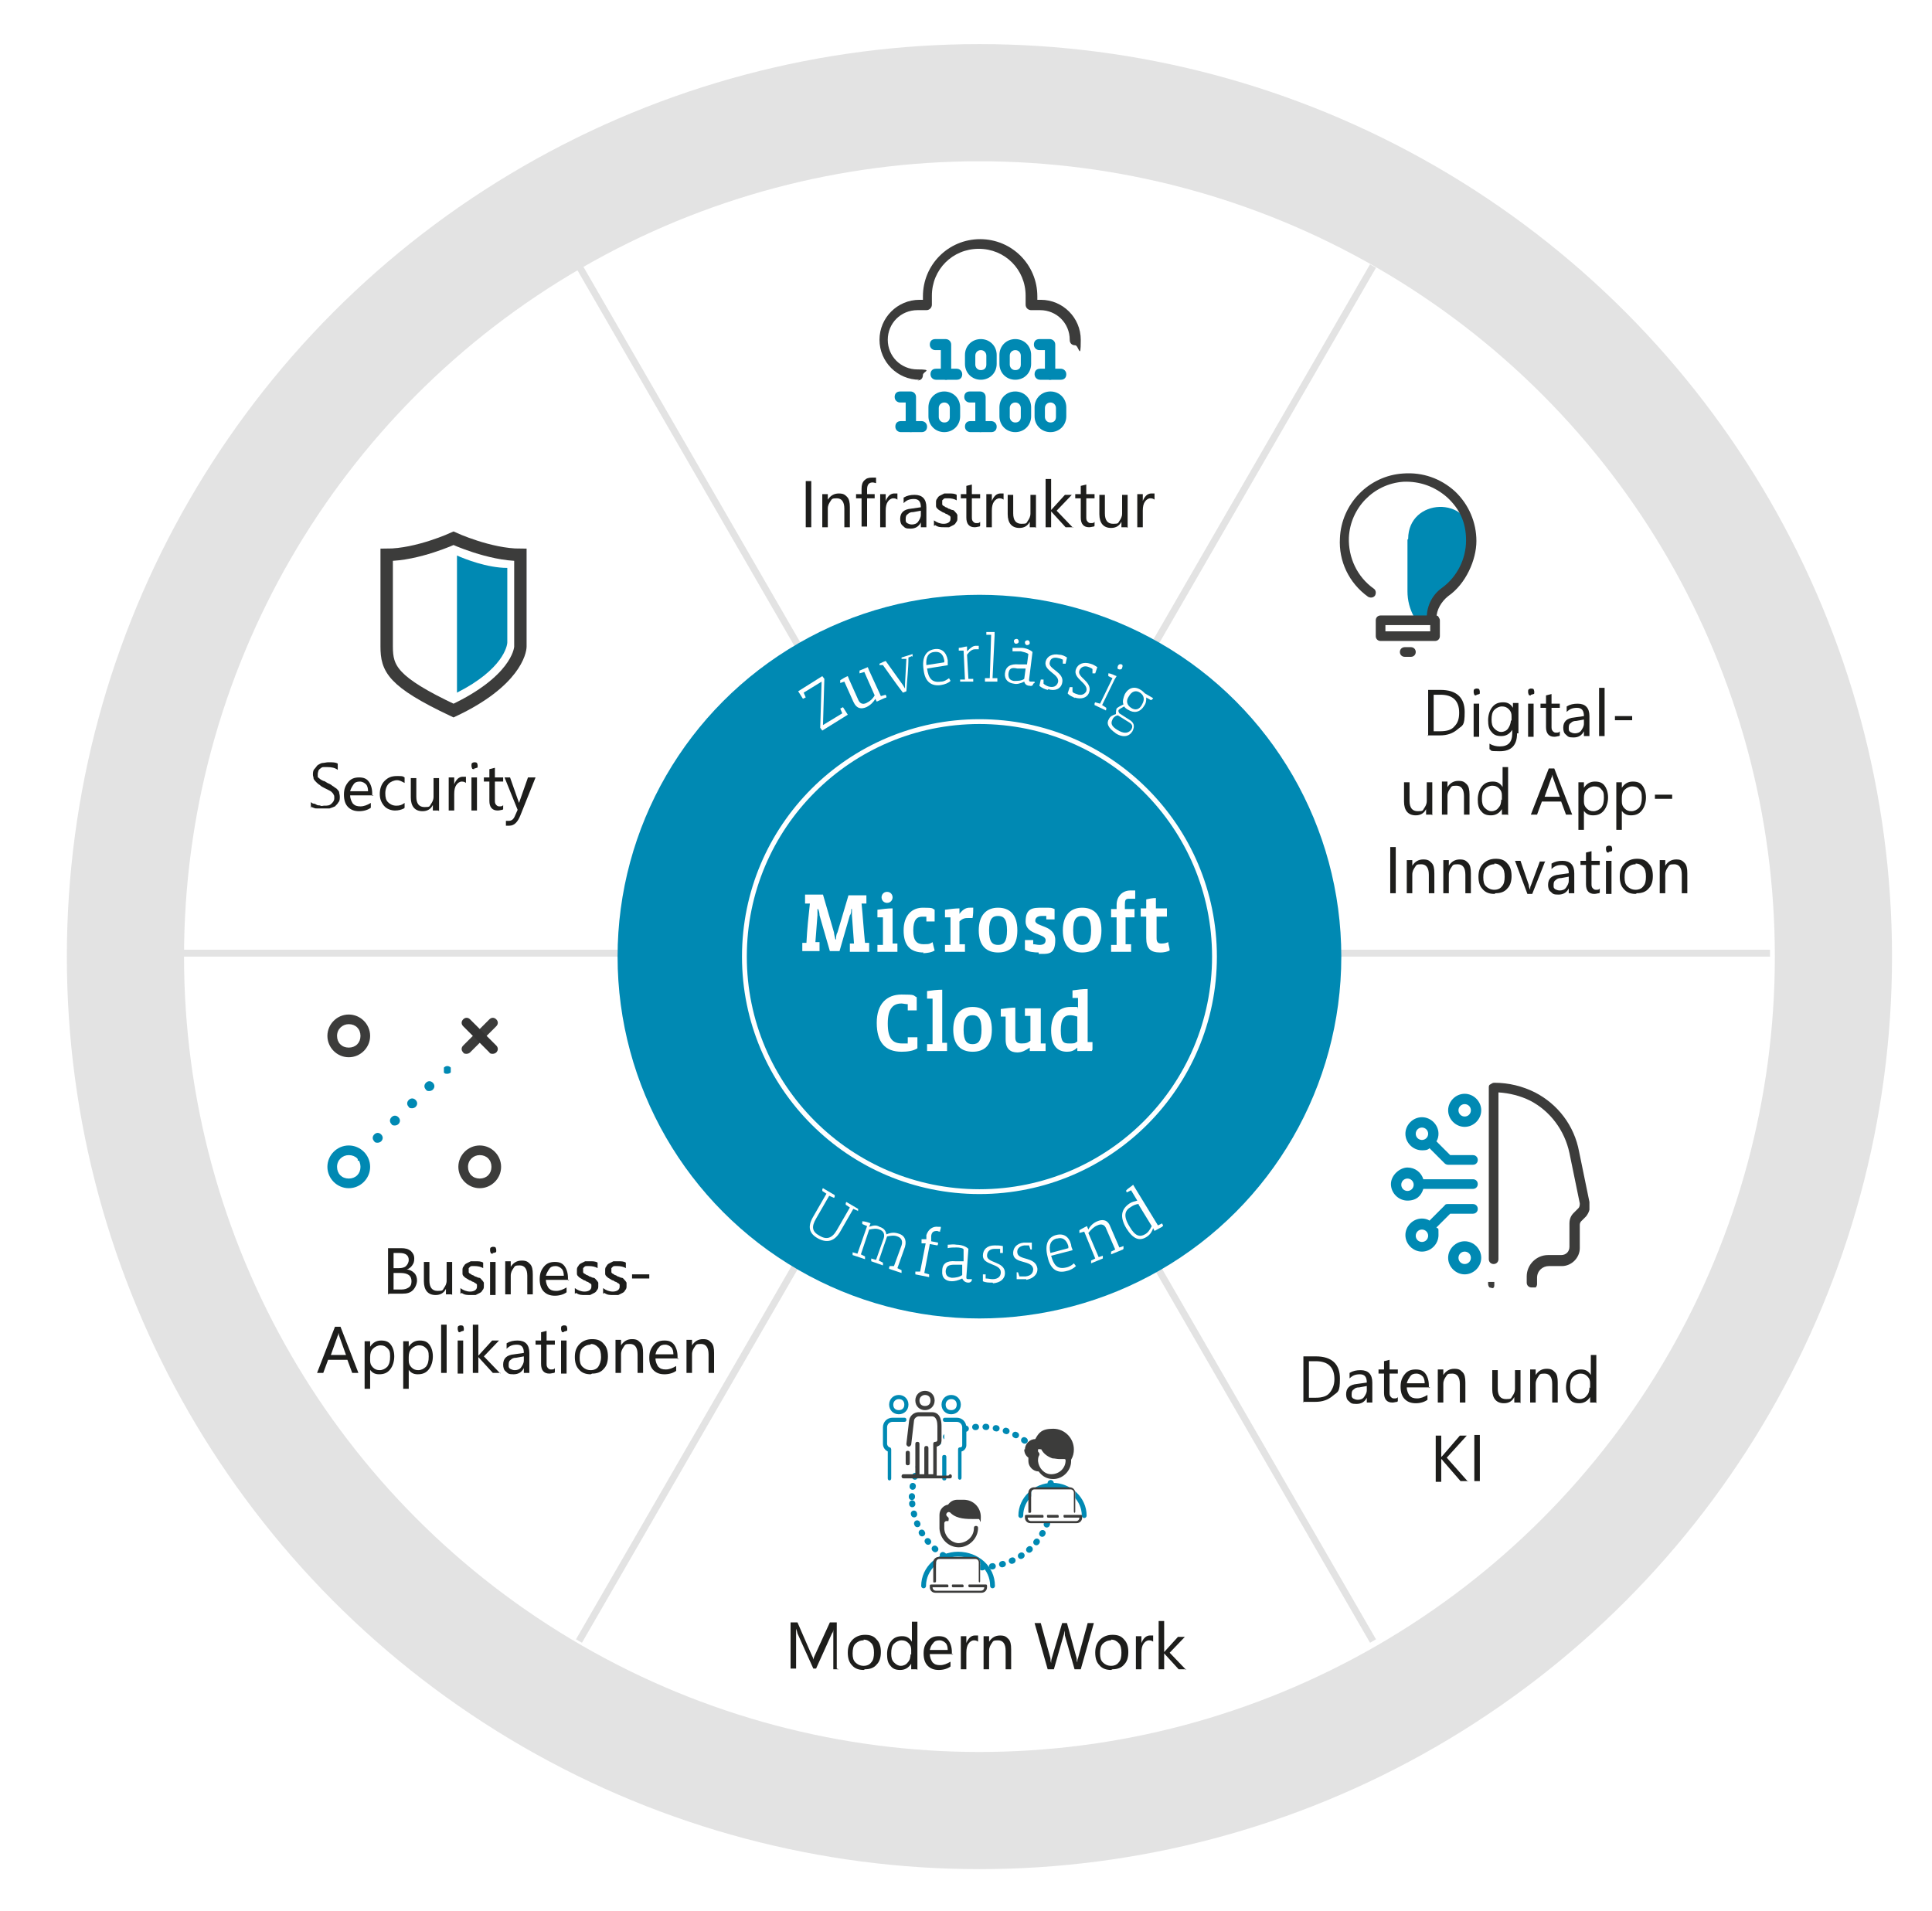 <?xml version="1.0" encoding="UTF-8"?>
<svg xmlns="http://www.w3.org/2000/svg" xmlns:xlink="http://www.w3.org/1999/xlink" id="MS-Cloud_best-Tech-Stack-Platform" viewBox="0 0 280.3 277.3">
  <defs>
    <filter id="drop-shadow-8" filterUnits="userSpaceOnUse">
      <feOffset dx="0" dy="0"></feOffset>
      <feGaussianBlur result="blur" stdDeviation="1.4"></feGaussianBlur>
      <feFlood flood-color="#000" flood-opacity=".2"></feFlood>
      <feComposite in2="blur" operator="in"></feComposite>
      <feComposite in="SourceGraphic"></feComposite>
    </filter>
    <filter id="drop-shadow-9" filterUnits="userSpaceOnUse">
      <feOffset dx="0" dy="0"></feOffset>
      <feGaussianBlur result="blur-2" stdDeviation="1.4"></feGaussianBlur>
      <feFlood flood-color="#000" flood-opacity=".2"></feFlood>
      <feComposite in2="blur-2" operator="in"></feComposite>
      <feComposite in="SourceGraphic"></feComposite>
    </filter>
    <clipPath id="clippath">
      <rect x="201.8" y="156.8" width="28.8" height="30" style="fill:none;"></rect>
    </clipPath>
    <clipPath id="clippath-1">
      <rect x="201.8" y="156.8" width="28.8" height="30" style="fill:none;"></rect>
    </clipPath>
  </defs>
  <g>
    <circle cx="142.1" cy="138.8" r="123.9" style="fill:#fff; filter:url(#drop-shadow-8); stroke:#e3e3e3; stroke-miterlimit:10; stroke-width:17px;"></circle>
    <g>
      <line x1="256.8" y1="138.3" x2="26.4" y2="138.3" style="fill:none; stroke:#e3e3e3; stroke-miterlimit:10; stroke-width:1px;"></line>
      <line x1="199.2" y1="238.1" x2="84" y2="38.6" style="fill:none; stroke:#e3e3e3; stroke-miterlimit:10; stroke-width:1px;"></line>
      <line x1="84" y1="238.1" x2="199.2" y2="38.6" style="fill:none; stroke:#e3e3e3; stroke-miterlimit:10; stroke-width:1px;"></line>
    </g>
    <circle cx="142.1" cy="138.8" r="52.5" style="fill:#0089b3; filter:url(#drop-shadow-9);"></circle>
    <circle cx="142.1" cy="138.8" r="34.1" style="fill:none; stroke:#fff; stroke-miterlimit:10; stroke-width:.7px;"></circle>
    <g>
      <g>
        <g style="clip-path:url(#clippath);">
          <path d="M216.5,157.6h.2c5.2,0,9.6,3.3,11.2,7.9,.4,1.2,1.8,8.8,1.8,8.8,.2,.5,0,1-.3,1.4l-.7,.7c-.3,.3-.4,.6-.4,1v3.4c0,1-.9,1.9-1.9,1.9h-1.9c-1.3,0-2.4,1.1-2.4,2.4v1.7h-5.7v-29.2h0Z" style="fill:#fff;"></path>
        </g>
        <g style="clip-path:url(#clippath-1);">
          <path d="M222.2,186.8c-.4,0-.7-.3-.7-.7v-.9c0-1.7,1.4-3.1,3.1-3.1h1.9c.7,0,1.2-.5,1.2-1.2v-3.4c0-.6,.2-1.1,.6-1.5l.7-.7c.2-.2,.2-.5,.2-.7,0,0,0,0,0,0l-1.5-7.3c-.7-3.3-2.8-6.1-5.7-7.6-1.4-.7-3-1.1-4.6-1.2v24.2c0,.4-.3,.7-.7,.7s-.7-.3-.7-.7v-24.9c0-.2,0-.4,.3-.5,.1-.1,.3-.2,.5-.2,2.1,0,4.1,.5,5.9,1.4,3.3,1.7,5.7,4.8,6.4,8.6l1.5,7.3c.2,.7,0,1.5-.5,2.1l-.7,.7c-.1,.1-.2,.3-.2,.5v3.4c0,1.4-1.2,2.6-2.6,2.6h-1.9c-.9,0-1.7,.7-1.7,1.7v.9c0,.4-.3,.7-.7,.7h0Z" style="fill:#3c3c3b;"></path>
        </g>
      </g>
      <path d="M216.5,186.8s0,0-.1,0c0,0,0,0-.1,0,0,0,0,0-.1,0,0,0,0,0-.1,0-.1-.1-.2-.3-.2-.5s0,0,0-.1c0,0,0,0,0-.1,0,0,0,0,0-.1s0,0,0,0,0,0,.1,0,0,0,.1,0c0,0,0,0,.1,0,0,0,.2,0,.3,0,0,0,0,0,.1,0s0,0,.1,0c0,0,0,0,.1,0h0c0,.1,0,.2,0,.2,0,0,0,0,0,.1,0,0,0,0,0,.1,0,.2,0,.4-.2,.5,0,0,0,0-.1,0s0,0-.1,0c0,0,0,0-.1,0,0,0-.1,0-.2,0h0Z" style="fill:#3c3c3b;"></path>
      <path d="M214.1,161.2c0,.9-.7,1.7-1.7,1.7s-1.7-.7-1.7-1.7,.7-1.7,1.7-1.7,1.7,.7,1.7,1.7h0Z" style="fill:#fff;"></path>
      <path d="M214.1,182.5c0,.9-.7,1.7-1.7,1.7s-1.7-.7-1.7-1.7,.7-1.7,1.7-1.7,1.7,.7,1.7,1.7h0Z" style="fill:#fff;"></path>
      <path d="M205.8,171.9c0,.9-.7,1.7-1.7,1.7s-1.7-.7-1.7-1.7,.7-1.7,1.7-1.7,1.7,.7,1.7,1.7h0Z" style="fill:#fff;"></path>
      <path d="M208,164.5c0,.9-.7,1.7-1.7,1.7s-1.7-.7-1.7-1.7,.7-1.7,1.7-1.7,1.7,.7,1.7,1.7h0Z" style="fill:#fff;"></path>
      <path d="M208,179.2c0,.9-.7,1.7-1.7,1.7s-1.7-.7-1.7-1.7,.7-1.7,1.7-1.7,1.7,.7,1.7,1.7h0Z" style="fill:#fff;"></path>
      <path d="M212.5,163.5c-1.3,0-2.4-1.1-2.4-2.4s1.1-2.4,2.4-2.4,2.4,1.1,2.4,2.4-1.1,2.4-2.4,2.4h0Zm0-3.3c-.5,0-.9,.4-.9,.9s.4,.9,.9,.9,.9-.4,.9-.9-.4-.9-.9-.9h0Z" style="fill:#0089b3;"></path>
      <path d="M213.7,174.7h-3.6c-.2,0-.4,0-.5,.2l-2.2,2.2c-.3-.2-.7-.3-1.1-.3-1.3,0-2.4,1.1-2.4,2.4s1.1,2.4,2.4,2.4,2.4-1.1,2.4-2.4,0-.8-.3-1.1l2-2h3.3c.4,0,.7-.3,.7-.7s-.3-.7-.7-.7h0Zm-7.4,5.5c-.5,0-.9-.4-.9-.9s.4-.9,.9-.9,.9,.4,.9,.9-.4,.9-.9,.9h0Z" style="fill:#0089b3;"></path>
      <path d="M213.7,171.1h-7.2c-.3-1-1.2-1.7-2.3-1.7s-2.4,1.1-2.4,2.4,1.1,2.4,2.4,2.4,2-.7,2.3-1.7h7.2c.4,0,.7-.3,.7-.7s-.3-.7-.7-.7h0Zm-9.5,1.7c-.5,0-.9-.4-.9-.9s.4-.9,.9-.9,.9,.4,.9,.9-.4,.9-.9,.9h0Z" style="fill:#0089b3;"></path>
      <path d="M206.3,166.9c.4,0,.8,0,1.1-.3l2.2,2.2c.1,.1,.3,.2,.5,.2h3.6c.4,0,.7-.3,.7-.7s-.3-.7-.7-.7h-3.3l-2-2c.2-.3,.3-.7,.3-1.1,0-1.3-1.1-2.4-2.4-2.4s-2.4,1.1-2.4,2.4c0,1.3,1.1,2.4,2.4,2.4h0Zm0-3.3c.5,0,.9,.4,.9,.9s-.4,.9-.9,.9-.9-.4-.9-.9,.4-.9,.9-.9h0Z" style="fill:#0089b3;"></path>
      <path d="M212.5,184.9c-1.3,0-2.4-1.1-2.4-2.4s1.1-2.4,2.4-2.4,2.4,1.1,2.4,2.4-1.1,2.4-2.4,2.4h0Zm0-3.3c-.5,0-.9,.4-.9,.9s.4,.9,.9,.9,.9-.4,.9-.9-.4-.9-.9-.9h0Z" style="fill:#0089b3;"></path>
    </g>
    <g>
      <path d="M65.8,103.1c8.9-4.2,9.7-8.6,9.7-9.3,0-3.2,0-13.3,0-13.3-4.5,0-9.7-2.4-9.7-2.4,0,0-5.2,2.4-9.7,2.4,0,0,0,10.1,0,13.3s.8,5.1,9.7,9.3h0Z" style="fill:#fff; stroke:#3c3c3b; stroke-miterlimit:10; stroke-width:1.8px;"></path>
      <path d="M73.6,82.4c-2.9,0-6.2-1.3-7.3-1.8v19.9c6.7-3.4,7.3-6.8,7.3-7.3,0-2.6,0-10.8,0-10.8Z" style="fill:#0089b3;"></path>
    </g>
    <g>
      <path d="M151,44.3c2.8,0,5,2.3,5,5s-2.3,5-5,5h-17.6c-2.8,0-5-2.3-5-5s2.3-5,5-5h1.3v-1.3c0-4.2,3.4-7.6,7.6-7.6s7.6,3.4,7.6,7.6v1.3h1.3Z" style="fill:#fff;"></path>
      <path d="M142.3,55.1c-1.3,0-2.3-1-2.3-2.3v-1.3c0-1.3,1-2.3,2.3-2.3s2.3,1,2.3,2.3v1.3c0,1.3-1,2.3-2.3,2.3h0Zm0-4.3c-.4,0-.8,.3-.8,.8v1.3c0,.4,.3,.8,.8,.8s.8-.3,.8-.8v-1.3c0-.4-.3-.8-.8-.8h0Z" style="fill:#0089b3;"></path>
      <path d="M147.3,55.1c-1.3,0-2.3-1-2.3-2.3v-1.3c0-1.3,1-2.3,2.3-2.3s2.3,1,2.3,2.3v1.3c0,1.3-1,2.3-2.3,2.3h0Zm0-4.3c-.4,0-.8,.3-.8,.8v1.3c0,.4,.3,.8,.8,.8s.8-.3,.8-.8v-1.3c0-.4-.3-.8-.8-.8h0Z" style="fill:#0089b3;"></path>
      <path d="M137,62.7c-1.3,0-2.3-1-2.3-2.3v-1.3c0-1.3,1-2.3,2.3-2.3s2.3,1,2.3,2.3v1.3c0,1.3-1,2.3-2.3,2.3h0Zm0-4.3c-.4,0-.8,.3-.8,.8v1.3c0,.4,.3,.8,.8,.8s.8-.3,.8-.8v-1.3c0-.4-.3-.8-.8-.8h0Z" style="fill:#0089b3;"></path>
      <path d="M147.3,62.7c-1.3,0-2.3-1-2.3-2.3v-1.3c0-1.3,1-2.3,2.3-2.3s2.3,1,2.3,2.3v1.3c0,1.3-1,2.3-2.3,2.3h0Zm0-4.3c-.4,0-.8,.3-.8,.8v1.3c0,.4,.3,.8,.8,.8s.8-.3,.8-.8v-1.3c0-.4-.3-.8-.8-.8h0Z" style="fill:#0089b3;"></path>
      <path d="M152.4,62.7c-1.3,0-2.3-1-2.3-2.3v-1.3c0-1.3,1-2.3,2.3-2.3s2.3,1,2.3,2.3v1.3c0,1.3-1,2.3-2.3,2.3h0Zm0-4.3c-.4,0-.8,.3-.8,.8v1.3c0,.4,.3,.8,.8,.8s.8-.3,.8-.8v-1.3c0-.4-.3-.8-.8-.8h0Z" style="fill:#0089b3;"></path>
      <path d="M142.3,62.7c-.4,0-.8-.3-.8-.8v-3.5h-.8c-.4,0-.8-.3-.8-.8s.3-.8,.8-.8h1.5c.4,0,.8,.3,.8,.8v4.3c0,.4-.3,.8-.8,.8h0Z" style="fill:#0089b3;"></path>
      <path d="M143.8,62.7h-3c-.4,0-.8-.3-.8-.8s.3-.8,.8-.8h3c.4,0,.8,.3,.8,.8s-.3,.8-.8,.8h0Z" style="fill:#0089b3;"></path>
      <path d="M132.2,62.7c-.4,0-.8-.3-.8-.8v-3.5h-.8c-.4,0-.8-.3-.8-.8s.3-.8,.8-.8h1.5c.4,0,.8,.3,.8,.8v4.3c0,.4-.3,.8-.8,.8h0Z" style="fill:#0089b3;"></path>
      <path d="M133.7,62.7h-3c-.4,0-.8-.3-.8-.8s.3-.8,.8-.8h3c.4,0,.8,.3,.8,.8s-.3,.8-.8,.8h0Z" style="fill:#0089b3;"></path>
      <path d="M137.3,55.1c-.4,0-.8-.3-.8-.8v-3.5h-.8c-.4,0-.8-.3-.8-.8s.3-.8,.8-.8h1.5c.4,0,.8,.3,.8,.8v4.3c0,.4-.3,.8-.8,.8h0Z" style="fill:#0089b3;"></path>
      <path d="M138.8,55.1h-3c-.4,0-.8-.3-.8-.8s.3-.8,.8-.8h3c.4,0,.8,.3,.8,.8s-.3,.8-.8,.8h0Z" style="fill:#0089b3;"></path>
      <path d="M152.4,55.1c-.4,0-.8-.3-.8-.8v-3.5h-.8c-.4,0-.8-.3-.8-.8s.3-.8,.8-.8h1.5c.4,0,.8,.3,.8,.8v4.3c0,.4-.3,.8-.8,.8h0Z" style="fill:#0089b3;"></path>
      <path d="M153.9,55.1h-3c-.4,0-.8-.3-.8-.8s.3-.8,.8-.8h3c.4,0,.8,.3,.8,.8s-.3,.8-.8,.8h0Z" style="fill:#0089b3;"></path>
      <path d="M133.4,55.1c-3.2,0-5.8-2.6-5.8-5.8s2.6-5.8,5.8-5.8h.5v-.5c0-4.6,3.7-8.3,8.3-8.3s8.3,3.7,8.3,8.3v.5h.5c3.2,0,5.8,2.6,5.8,5.8s-.3,.8-.8,.8-.8-.3-.8-.8c0-2.4-1.9-4.3-4.3-4.3h-1.3c-.4,0-.8-.3-.8-.8v-1.3c0-3.8-3-6.8-6.8-6.8s-6.8,3-6.8,6.8v1.3c0,.4-.3,.8-.8,.8h-1.3c-2.4,0-4.3,1.9-4.3,4.3s1.9,4.3,4.3,4.3,.8,.3,.8,.8-.3,.8-.8,.8h0Z" style="fill:#3c3c3b;"></path>
    </g>
    <g>
      <path d="M213.5,78.4c0-5.3-4.5-9.6-9.9-9.2-4.6,.3-8.3,4.1-8.5,8.7-.2,3.3,1.4,6.2,3.8,8,1.2,.9,1.9,2.2,1.9,3.7v2.6h6.9v-2.6c0-1.5,.7-2.9,2-3.8,2.3-1.7,3.8-4.4,3.8-7.5h0Z" style="fill:#fff;"></path>
      <path d="M204.2,78.3v7.5c0,2.6,1.3,5,3.5,6.4v-2.6c0-1.5,.7-2.9,2-3.8,2.3-1.7,3.8-4.4,3.8-7.5v-.4c-.2-6-9.2-5.7-9.2,.3h0Z" style="fill:#0089b3;"></path>
      <rect x="194.3" y="68.5" width="19.8" height="26.8" style="fill:none;"></rect>
      <path d="M195,78c1.5-.3,3.2-1.4,4.7-2.9s3-4.1,3-5.7c-4.2,.7-7.5,4.3-7.7,8.6h0Z" style="fill:#fff;"></path>
      <rect x="194.3" y="68.5" width="19.8" height="26.8" style="fill:none;"></rect>
      <path d="M207.7,90.3c-.4,0-.7-.3-.7-.7,0-1.7,.8-3.3,2.2-4.3,2.2-1.6,3.5-4.2,3.5-6.9s-1-4.6-2.7-6.2c-1.8-1.6-4-2.4-6.4-2.3-4.3,.3-7.7,3.8-7.9,8.1-.1,2.9,1.2,5.7,3.6,7.4,.3,.2,.4,.6,.2,1-.2,.3-.6,.4-1,.2-2.8-2-4.3-5.2-4.1-8.5,.2-5,4.2-9.1,9.2-9.4,2.8-.2,5.4,.7,7.5,2.6,2,1.9,3.1,4.5,3.1,7.2s-1.5,6.2-4.1,8c-1,.8-1.7,2-1.7,3.2s-.3,.7-.7,.7h0Z" style="fill:#3c3c3b;"></path>
      <rect x="200.3" y="90" width="7.9" height="2.3" style="fill:#fff;"></rect>
      <path d="M208.2,93h-7.9c-.4,0-.7-.3-.7-.7v-2.3c0-.4,.3-.7,.7-.7h7.9c.2,0,.4,0,.5,.2s.2,.3,.2,.5v2.3c0,.4-.3,.7-.7,.7h0Zm-7.2-1.4h6.5v-.9h-6.5v.9Z" style="fill:#3c3c3b;"></path>
      <path d="M204.7,95.3h-.9c-.4,0-.7-.3-.7-.7s.3-.7,.7-.7h.9c.4,0,.7,.3,.7,.7s-.3,.7-.7,.7h0Z" style="fill:#3c3c3b;"></path>
    </g>
    <g>
      <path d="M132.3,217.2c0-5.6,4.6-10.2,10.2-10.2,13.5,.5,13.5,19.9,0,20.4-5.6,0-10.2-4.6-10.2-10.2h0Z" style="fill:none; stroke:#0089b3; stroke-dasharray:0 0 .1 1.4; stroke-linecap:round; stroke-miterlimit:10; stroke-width:.9px;"></path>
      <g>
        <g>
          <path d="M134,230.1c0-2.5,2.2-4.6,5-4.6s5,2,5,4.6" style="fill:none; stroke:#0089b3; stroke-linecap:round; stroke-miterlimit:10; stroke-width:.7px;"></path>
          <path d="M136.6,221.9c0,1.4,1.1,2.5,2.5,2.5s2.5-1.1,2.5-2.5v-3l-5,.6v2.4Z" style="fill:#fff;"></path>
          <path d="M137.5,218.4h0c.3-.5,.8-.8,1.4-.8h.9c1.4,0,2.5,1.1,2.5,2.5s-.1,.3-.3,.3h-.6c-1.2,0-2.5,0-3.4-.8h0s0,0-.1-.1c-.1-.1-.3-.2-.5,0-.1,.1-.2,.3,0,.5l.2,.2c.1,.1,0,.4,0,.5-.1,0-.2,0-.3,0-.2,0-.3,.2-.3,.3v.7c0,1.1,.9,2.1,2,2.2,1.2,0,2.3-.9,2.3-2.2,0-.2,.1-.3,.3-.3,.2,0,.3,.1,.3,.3,0,1.5-1.3,2.8-2.8,2.8s-2.7-1.2-2.8-2.7h0v-2c0-.8,.6-1.4,1.3-1.5h0Z" style="fill:#3c3c3b;"></path>
        </g>
        <g>
          <path d="M142.2,230.1v-3.4c0-.4-.3-.6-.6-.6h-5.2c-.4,0-.6,.3-.6,.6v3.4h-.6v.2c0,.4,.3,.6,.6,.6h6.5c.4,0,.6-.3,.6-.6v-.2h-.6Z" style="fill:#fff;"></path>
          <path d="M139.6,230.3h-1.3c-.1,0-.2,0-.2-.2s0-.2,.2-.2h1.3c.1,0,.2,0,.2,.2s0,.2-.2,.2h0Z" style="fill:#3c3c3b;"></path>
          <path d="M142.2,231.1h-6.5c-.5,0-.8-.4-.8-.8v-.2c0-.1,0-.2,.2-.2h2.3c.1,0,.2,0,.2,.2s0,.2-.2,.2h-2.1c0,.3,.2,.5,.5,.5h6.5c.3,0,.5-.2,.5-.5h-2.1c-.1,0-.2,0-.2-.2s0-.2,.2-.2h2.3c.1,0,.2,0,.2,.2v.2c0,.5-.4,.8-.8,.8h0Z" style="fill:#3c3c3b;"></path>
          <path d="M142.2,229.6c-.1,0-.2,0-.2-.2v-2.7c0-.3-.2-.5-.5-.5h-5.2c-.3,0-.5,.2-.5,.5v2.7c0,.1,0,.2-.2,.2s-.2,0-.2-.2v-2.7c0-.5,.4-.8,.8-.8h5.2c.5,0,.8,.4,.8,.8v2.7c0,.1,0,.2-.2,.2h0Z" style="fill:#3c3c3b;"></path>
        </g>
      </g>
      <g>
        <g>
          <path d="M148.1,219.9c0-2.4,2.1-4.4,4.6-4.4s4.6,2,4.6,4.4" style="fill:none; stroke:#0089b3; stroke-linecap:round; stroke-miterlimit:10; stroke-width:.7px;"></path>
          <path d="M150.1,211.9c0,1.3,1.1,2.4,2.4,2.4s2.4-1.1,2.4-2.4v-2.8l-4.7,.6v2.3Z" style="fill:#fff;"></path>
          <path d="M148.6,210.3c0,.5,.2,.9,.6,1.2,0,.2,0,.3,0,.5,0,.8,.7,1.5,1.5,1.5,.5,.7,1.2,1.1,2.1,1.1,1.4,0,2.6-1.2,2.6-2.6s0-.1,0-.2c.3-.5,.4-1,.4-1.5,0-1.6-1.3-3-3-3s-2.1,.6-2.6,1.5c-.8,0-1.5,.7-1.5,1.5h0Zm2,.4c0-.1,0-.3,0-.4,.1-.1,.4,0,.5,0,0,0,0,.1,.1,.2,.3,.5,.9,.9,1.5,1.1,.3,0,.7,.1,1,.1h.7c.1,0,.2,0,.2,.2,0,1.1-.9,2-2.1,2-1,0-1.8-.9-1.9-1.9,0-.3,0-.6,.2-.9,0,0,0-.1,0-.2,0,0-.1-.2-.2-.3h0Z" style="fill:#3c3c3b;"></path>
        </g>
        <g>
          <path d="M156,220v-3.4c0-.4-.3-.6-.6-.6h-5.2c-.4,0-.6,.3-.6,.6v3.4h-.6v.2c0,.4,.3,.6,.6,.6h6.5c.4,0,.6-.3,.6-.6v-.2h-.6Z" style="fill:#fff;"></path>
          <path d="M153.4,220.2h-1.3c-.1,0-.2,0-.2-.2s0-.2,.2-.2h1.3c.1,0,.2,0,.2,.2s0,.2-.2,.2h0Z" style="fill:#3c3c3b;"></path>
          <path d="M156,221h-6.5c-.5,0-.8-.4-.8-.8v-.2c0-.1,0-.2,.2-.2h2.3c.1,0,.2,0,.2,.2s0,.2-.2,.2h-2.1c0,.3,.2,.5,.5,.5h6.5c.3,0,.5-.2,.5-.5h-2.1c-.1,0-.2,0-.2-.2s0-.2,.2-.2h2.3c.1,0,.2,0,.2,.2v.2c0,.5-.4,.8-.8,.8h0Z" style="fill:#3c3c3b;"></path>
          <path d="M156,219.5c-.1,0-.2,0-.2-.2v-2.7c0-.3-.2-.5-.5-.5h-5.2c-.3,0-.5,.2-.5,.5v2.7c0,.1,0,.2-.2,.2s-.2,0-.2-.2v-2.7c0-.5,.4-.8,.8-.8h5.2c.5,0,.8,.4,.8,.8v2.7c0,.1,0,.2-.2,.2h0Z" style="fill:#3c3c3b;"></path>
        </g>
      </g>
      <g>
        <polygon points="137 206 139.8 206.1 139.9 209.8 139.5 210.3 139.5 214 137 214 137 206" style="fill:#fff;"></polygon>
        <polygon points="131.1 206 128.6 206.1 128.5 209.8 128.9 210.3 128.9 214 131.1 214 131.1 206" style="fill:#fff;"></polygon>
        <path d="M136.2,206.4c0-.6-.5-1.1-1.1-1.1h-1.9c-.5,0-1,.4-1.1,1l-.4,3.4h1.2v4.8h2.6v-4.8c.4,0,.7-.3,.7-.7v-2.6Z" style="fill:#fff;"></path>
        <path d="M131.5,203.8c0,.6-.5,1.1-1.1,1.1s-1.1-.5-1.1-1.1,.5-1.1,1.1-1.1,1.1,.5,1.1,1.1h0Z" style="fill:#fff;"></path>
        <path d="M139.1,203.8c0,.6-.5,1.1-1.1,1.1s-1.1-.5-1.1-1.1,.5-1.1,1.1-1.1,1.1,.5,1.1,1.1h0Z" style="fill:#fff;"></path>
        <path d="M129.1,214.8c-.2,0-.3-.1-.3-.3v-3.9c-.4-.2-.7-.6-.7-1.1v-2.4c0-.8,.6-1.4,1.4-1.4h1.7c.2,0,.3,.1,.3,.3s-.1,.3-.3,.3h-1.7c-.4,0-.8,.3-.8,.8v2.4c0,.2,.2,.5,.4,.5,.1,0,.2,.2,.2,.3v4.2c0,.2-.1,.3-.3,.3h0Z" style="fill:#0089b3;"></path>
        <path d="M130.4,205.2c-.8,0-1.4-.6-1.4-1.4s.6-1.4,1.4-1.4,1.4,.6,1.4,1.4-.6,1.4-1.4,1.4h0Zm0-2.2c-.4,0-.8,.3-.8,.8s.3,.8,.8,.8,.8-.3,.8-.8-.3-.8-.8-.8h0Z" style="fill:#0089b3;"></path>
        <path d="M137,214.8c-.2,0-.3-.1-.3-.3v-3.1c0-.2,.1-.3,.3-.3s.3,.1,.3,.3v3.1c0,.2-.1,.3-.3,.3h0Z" style="fill:#0089b3;"></path>
        <path d="M139.3,214.7c-.2,0-.3-.1-.3-.3v-4.1c0-.2,.1-.3,.3-.3s.3-.1,.3-.3v-2.6c0-.4-.3-.8-.8-.8h-1.7c-.2,0-.3-.1-.3-.3s.1-.3,.3-.3h1.7c.8,0,1.4,.6,1.4,1.4v2.6c0,.4-.3,.8-.7,.9v3.8c0,.2-.1,.3-.3,.3h0Z" style="fill:#0089b3;"></path>
        <path d="M138,205.2c-.8,0-1.4-.6-1.4-1.4s.6-1.4,1.4-1.4,1.4,.6,1.4,1.4-.6,1.4-1.4,1.4h0Zm0-2.2c-.4,0-.8,.3-.8,.8s.3,.8,.8,.8,.8-.3,.8-.8-.3-.8-.8-.8h0Z" style="fill:#0089b3;"></path>
        <path d="M135.3,203.2c0,.6-.5,1.1-1.1,1.1s-1.1-.5-1.1-1.1,.5-1.1,1.1-1.1,1.1,.5,1.1,1.1h0Z" style="fill:#fff;"></path>
        <g>
          <path d="M131.7,212.6c-.2,0-.3-.1-.3-.3v-1.5c0-.2,.1-.3,.3-.3s.3,.1,.3,.3v1.5c0,.2-.1,.3-.3,.3h0Z" style="fill:#3c3c3b;"></path>
          <path d="M134.2,204.6c-.8,0-1.4-.6-1.4-1.4s.6-1.4,1.4-1.4,1.4,.6,1.4,1.4-.6,1.4-1.4,1.4h0Zm0-2.2c-.4,0-.8,.3-.8,.8s.3,.8,.8,.8,.8-.3,.8-.8-.3-.8-.8-.8h0Z" style="fill:#3c3c3b;"></path>
          <path d="M137.6,214.1h-1.7v-4.2c.4-.1,.7-.5,.7-.9v-2c0-.5,0-2.1-1.4-2.1h-1.9c-.7,0-1.3,.5-1.4,1.2l-.4,3.4c0,.2,.1,.3,.3,.4,.2,0,.3-.1,.4-.3l.4-3.4c0-.4,.4-.7,.7-.7h1.9c.7,0,.8,.9,.8,1.4v2c0,.2-.1,.3-.3,.3s-.3,.1-.3,.3v4.4h-.7v-3.8c0-.2-.1-.3-.3-.3s-.3,.1-.3,.3v3.8h-.7v-4.4c0-.2-.1-.3-.3-.3s-.3,.1-.3,.3v4.4h-1.7c-.2,0-.3,.1-.3,.3s.1,.3,.3,.3h6.7c.2,0,.3-.1,.3-.3s-.1-.3-.3-.3h0Z" style="fill:#3c3c3b;"></path>
        </g>
      </g>
    </g>
    <g>
      <path d="M53,169.3c0,1.3-1.1,2.4-2.4,2.4s-2.4-1.1-2.4-2.4,1.1-2.4,2.4-2.4,2.4,1.1,2.4,2.4h0Z" style="fill:#fff;"></path>
      <path d="M53,150.3c0,1.3-1.1,2.4-2.4,2.4s-2.4-1.1-2.4-2.4,1.1-2.4,2.4-2.4,2.4,1.1,2.4,2.4h0Z" style="fill:#fff;"></path>
      <path d="M72,169.3c0,1.3-1.1,2.4-2.4,2.4s-2.4-1.1-2.4-2.4,1.1-2.4,2.4-2.4,2.4,1.1,2.4,2.4h0Z" style="fill:#fff;"></path>
      <path d="M52.3,168.4s0,0-.1,0c0,0,0,0-.1,0s0,0-.1,0c0,0,0,0-.1,0h0c0-.1,0-.2,0-.2,0,0,0,0,0-.1,0,0,0,0,0-.1s0,0,0-.1c0,0,0,0,0-.1s0,0,0-.1c0,0,0,0,0,0,0,0,0,0,.1,0s0,0,.1,0c0,0,0,0,.1,0,.2,0,.5,0,.6,.2h0c0,.1,0,.2,0,.2s0,0,0,.1c0,0,0,0,0,.1s0,0,0,.1c0,0,0,0,0,.1,0,0,0,0,0,.1,0,0,0,0,0,0-.1,.2-.3,.3-.5,.3h0Z" style="fill:#048caa;"></path>
      <path d="M54.3,165.6c-.3-.3-.3-.7,0-1,.3-.3,.7-.3,1,0,.3,.3,.3,.7,0,1-.1,.1-.3,.2-.5,.2s-.4,0-.5-.2h0Zm2.5-2.5c-.3-.3-.3-.7,0-1,.3-.3,.7-.3,1,0,.3,.3,.3,.7,0,1-.1,.1-.3,.2-.5,.2s-.4,0-.5-.2h0Zm2.5-2.5c-.3-.3-.3-.7,0-1,.3-.3,.7-.3,1,0,.3,.3,.3,.7,0,1-.1,.1-.3,.2-.5,.2-.2,0-.4,0-.5-.2h0Zm2.5-2.5c-.3-.3-.3-.7,0-1,.3-.3,.7-.3,1,0,.3,.3,.3,.7,0,1-.1,.1-.3,.2-.5,.2-.2,0-.4,0-.5-.2h0Z" style="fill:#0089b3;"></path>
      <path d="M64.9,155.8c-.2,0-.4,0-.5-.2h0c0-.1,0-.2,0-.2,0,0,0,0,0-.1,0,0,0,0,0-.1s0,0,0-.1c0,0,0,0,0-.1,0,0,0,0,0-.1,0,0,0,0,0,0,.3-.3,.7-.3,1,0h0c0,.1,0,.2,0,.2,0,0,0,0,0,.1,0,0,0,0,0,.1s0,0,0,.1c0,0,0,0,0,.1,0,0,0,0,0,.1,0,0,0,0,0,0-.1,.1-.3,.2-.5,.2h0Z" style="fill:#0089b3;"></path>
      <path d="M50.6,172.4c-1.7,0-3.1-1.4-3.1-3.1s1.4-3.1,3.1-3.1,3.1,1.4,3.1,3.1-1.4,3.1-3.1,3.1h0Zm0-4.8c-.9,0-1.7,.7-1.7,1.7s.7,1.7,1.7,1.7,1.7-.7,1.7-1.7-.7-1.7-1.7-1.7h0Z" style="fill:#0089b3;"></path>
      <path d="M50.6,153.4c-1.7,0-3.1-1.4-3.1-3.1s1.4-3.1,3.1-3.1,3.1,1.4,3.1,3.1-1.4,3.1-3.1,3.1h0Zm0-4.8c-.9,0-1.7,.7-1.7,1.7s.7,1.7,1.7,1.7,1.7-.7,1.7-1.7-.7-1.7-1.7-1.7h0Z" style="fill:#3c3c3b;"></path>
      <path d="M69.6,172.4c-1.7,0-3.1-1.4-3.1-3.1s1.4-3.1,3.1-3.1,3.1,1.4,3.1,3.1-1.4,3.1-3.1,3.1h0Zm0-4.8c-.9,0-1.7,.7-1.7,1.7s.7,1.7,1.7,1.7,1.7-.7,1.7-1.7-.7-1.7-1.7-1.7h0Z" style="fill:#3c3c3b;"></path>
      <path d="M67.7,152.9c-.2,0-.4,0-.5-.2-.3-.3-.3-.7,0-1l3.8-3.8c.3-.3,.7-.3,1,0,.3,.3,.3,.7,0,1l-3.8,3.8c-.1,.1-.3,.2-.5,.2h0Z" style="fill:#3c3c3b;"></path>
      <path d="M71.5,152.9c-.2,0-.4,0-.5-.2l-3.8-3.8c-.3-.3-.3-.7,0-1,.3-.3,.7-.3,1,0l3.8,3.8c.3,.3,.3,.7,0,1-.1,.1-.3,.2-.5,.2h0Z" style="fill:#333;"></path>
    </g>
  </g>
  <g id="DE-7">
    <g>
      <path d="M45.1,117.3v-.9c.1,0,.2,.2,.4,.2s.3,.1,.5,.2,.3,0,.5,.1,.3,0,.5,0c.5,0,.8,0,1.1-.3,.2-.2,.4-.4,.4-.8s0-.3-.1-.5c0-.1-.2-.3-.3-.4-.1-.1-.3-.2-.5-.3s-.4-.2-.6-.3c-.2-.1-.4-.2-.6-.4-.2-.1-.4-.3-.5-.4s-.3-.3-.4-.5c0-.2-.1-.4-.1-.6s0-.6,.2-.8,.3-.4,.5-.6c.2-.1,.5-.3,.7-.3s.6-.1,.8-.1c.7,0,1.1,0,1.4,.2v.9c-.4-.3-.9-.4-1.5-.4s-.3,0-.5,0c-.2,0-.3,0-.5,.2-.1,0-.2,.2-.3,.3,0,.1-.1,.3-.1,.5s0,.3,0,.4c0,.1,.2,.2,.3,.3,.1,.1,.3,.2,.5,.3,.2,0,.4,.2,.6,.3,.2,.1,.5,.2,.7,.4,.2,.1,.4,.3,.6,.4,.2,.2,.3,.3,.4,.5,0,.2,.1,.4,.1,.7s0,.6-.2,.8c-.1,.2-.3,.4-.5,.6-.2,.1-.5,.2-.8,.3-.3,0-.6,0-.9,0s-.2,0-.4,0c-.2,0-.3,0-.5,0-.2,0-.3,0-.5-.1-.1,0-.3-.1-.3-.2Z" style="fill:#1d1d1b;"></path>
      <path d="M54.2,115.4h-3.4c0,.5,.2,.9,.4,1.2,.3,.3,.6,.4,1.1,.4s1-.2,1.5-.5v.7c-.4,.3-1,.5-1.7,.5s-1.2-.2-1.6-.6c-.4-.4-.6-1-.6-1.8s.2-1.3,.6-1.8,.9-.7,1.6-.7,1.1,.2,1.4,.6c.3,.4,.5,1,.5,1.7v.4Zm-.8-.6c0-.4-.1-.8-.3-1-.2-.2-.5-.4-.9-.4s-.7,.1-.9,.4c-.2,.3-.4,.6-.5,1h2.6Z" style="fill:#1d1d1b;"></path>
      <path d="M58.6,117.3c-.4,.2-.8,.3-1.3,.3s-1.2-.2-1.6-.7-.6-1-.6-1.7,.2-1.4,.7-1.9,1-.7,1.8-.7,.8,0,1.1,.2v.8c-.4-.2-.7-.4-1.1-.4s-.9,.2-1.2,.5c-.3,.3-.5,.8-.5,1.4s.1,1,.4,1.3c.3,.3,.7,.5,1.2,.5s.8-.1,1.2-.4v.7Z" style="fill:#1d1d1b;"></path>
      <path d="M63.6,117.6h-.8v-.8h0c-.3,.6-.8,.9-1.5,.9-1.1,0-1.7-.7-1.7-2v-2.8h.8v2.7c0,1,.4,1.5,1.2,1.5s.7-.1,.9-.4c.2-.3,.4-.6,.4-1.1v-2.7h.8v4.8Z" style="fill:#1d1d1b;"></path>
      <path d="M67.6,113.6c-.1-.1-.3-.2-.6-.2s-.6,.2-.8,.5c-.2,.3-.3,.7-.3,1.3v2.4h-.8v-4.8h.8v1h0c.1-.3,.3-.6,.5-.8s.5-.3,.7-.3,.3,0,.5,0v.8Z" style="fill:#1d1d1b;"></path>
      <path d="M68.8,111.6c-.1,0-.3,0-.3-.1,0,0-.1-.2-.1-.4s0-.3,.1-.4c0,0,.2-.1,.3-.1s.3,0,.4,.1c0,0,.1,.2,.1,.4s0,.3-.1,.3-.2,.1-.4,.1Zm.4,6h-.8v-4.8h.8v4.8Z" style="fill:#1d1d1b;"></path>
      <path d="M72.9,117.5c-.2,0-.4,.1-.7,.1-.8,0-1.2-.5-1.2-1.4v-2.8h-.8v-.6h.8v-1.2l.8-.2v1.4h1.2v.6h-1.2v2.7c0,.3,0,.5,.2,.7s.3,.2,.5,.2,.4,0,.5-.2v.6Z" style="fill:#1d1d1b;"></path>
      <path d="M77.7,112.8l-2.2,5.5c-.4,1-.9,1.5-1.6,1.5s-.4,0-.5,0v-.7c.2,0,.3,0,.4,0,.4,0,.7-.2,.9-.7l.4-.9-1.9-4.7h.8l1.3,3.7s0,.2,0,.4h0c0,0,0-.2,0-.4l1.3-3.7h.8Z" style="fill:#1d1d1b;"></path>
    </g>
    <g>
      <path d="M56.3,187.8v-6.7h1.9c.6,0,1,.1,1.4,.4,.3,.3,.5,.6,.5,1.1s-.1,.7-.3,1c-.2,.3-.5,.5-.8,.6h0c.4,0,.8,.2,1.1,.5,.3,.3,.4,.7,.4,1.1s-.2,1-.6,1.4c-.4,.4-.9,.5-1.5,.5h-1.9Zm.8-5.9v2.1h.8c.4,0,.8-.1,1-.3s.4-.5,.4-.9c0-.6-.4-1-1.3-1h-.9Zm0,2.8v2.4h1.1c.5,0,.8-.1,1.1-.3,.3-.2,.4-.5,.4-.9,0-.8-.5-1.2-1.6-1.2h-.9Z" style="fill:#1d1d1b;"></path>
      <path d="M65.5,187.8h-.8v-.8h0c-.3,.6-.8,.9-1.5,.9-1.1,0-1.7-.7-1.7-2v-2.8h.8v2.7c0,1,.4,1.5,1.2,1.5s.7-.1,.9-.4,.4-.6,.4-1.1v-2.7h.8v4.8Z" style="fill:#1d1d1b;"></path>
      <path d="M66.8,187.7v-.8c.4,.3,.9,.5,1.4,.5s1-.2,1-.7,0-.2,0-.3c0,0-.1-.2-.2-.2,0,0-.2-.1-.3-.2-.1,0-.3-.1-.4-.2-.2,0-.4-.2-.6-.3s-.3-.2-.4-.3-.2-.2-.2-.4c0-.1,0-.3,0-.5s0-.4,.2-.6c.1-.2,.2-.3,.4-.4,.2-.1,.4-.2,.6-.3,.2,0,.4,0,.7,0,.4,0,.8,0,1.1,.2v.8c-.3-.2-.8-.3-1.2-.3s-.3,0-.4,0c-.1,0-.2,0-.3,.1,0,0-.1,.1-.2,.2,0,0,0,.2,0,.3s0,.2,0,.3c0,0,.1,.2,.2,.2,0,0,.2,.1,.3,.2,.1,0,.3,.1,.4,.2,.2,0,.4,.2,.6,.2s.3,.2,.4,.3c.1,.1,.2,.2,.3,.4,0,.1,0,.3,0,.5s0,.4-.2,.6c-.1,.2-.2,.3-.4,.4-.2,.1-.4,.2-.6,.3-.2,0-.5,0-.7,0-.5,0-.9,0-1.3-.3Z" style="fill:#1d1d1b;"></path>
      <path d="M71.5,181.9c-.1,0-.3,0-.3-.1,0,0-.1-.2-.1-.4s0-.3,.1-.4c0,0,.2-.1,.3-.1s.3,0,.4,.1c0,0,.1,.2,.1,.4s0,.3-.1,.3c0,0-.2,.1-.4,.1Zm.4,6h-.8v-4.8h.8v4.8Z" style="fill:#1d1d1b;"></path>
      <path d="M77.3,187.8h-.8v-2.7c0-1-.4-1.5-1.1-1.5s-.7,.1-.9,.4c-.2,.3-.4,.6-.4,1.1v2.7h-.8v-4.8h.8v.8h0c.4-.6,.9-.9,1.6-.9s.9,.2,1.2,.5c.3,.3,.4,.8,.4,1.5v2.9Z" style="fill:#1d1d1b;"></path>
      <path d="M82.6,185.7h-3.4c0,.5,.2,.9,.4,1.2,.3,.3,.6,.4,1.1,.4s1-.2,1.5-.5v.7c-.4,.3-1,.5-1.7,.5s-1.2-.2-1.6-.6c-.4-.4-.6-1-.6-1.8s.2-1.3,.6-1.8,.9-.7,1.6-.7,1.1,.2,1.4,.6c.3,.4,.5,1,.5,1.7v.4Zm-.8-.6c0-.4-.1-.8-.3-1-.2-.2-.5-.4-.9-.4s-.7,.1-.9,.4c-.2,.3-.4,.6-.5,1h2.6Z" style="fill:#1d1d1b;"></path>
      <path d="M83.4,187.7v-.8c.4,.3,.9,.5,1.4,.5s1-.2,1-.7,0-.2,0-.3c0,0-.1-.2-.2-.2,0,0-.2-.1-.3-.2-.1,0-.3-.1-.4-.2-.2,0-.4-.2-.6-.3s-.3-.2-.4-.3-.2-.2-.2-.4c0-.1,0-.3,0-.5s0-.4,.2-.6c.1-.2,.2-.3,.4-.4,.2-.1,.4-.2,.6-.3,.2,0,.4,0,.7,0,.4,0,.8,0,1.1,.2v.8c-.3-.2-.8-.3-1.2-.3s-.3,0-.4,0c-.1,0-.2,0-.3,.1,0,0-.1,.1-.2,.2,0,0,0,.2,0,.3s0,.2,0,.3c0,0,.1,.2,.2,.2,0,0,.2,.1,.3,.2,.1,0,.3,.1,.4,.2,.2,0,.4,.2,.6,.2s.3,.2,.4,.3c.1,.1,.2,.2,.3,.4,0,.1,0,.3,0,.5s0,.4-.2,.6c-.1,.2-.2,.3-.4,.4-.2,.1-.4,.2-.6,.3-.2,0-.5,0-.7,0-.5,0-.9,0-1.3-.3Z" style="fill:#1d1d1b;"></path>
      <path d="M87.5,187.7v-.8c.4,.3,.9,.5,1.4,.5s1-.2,1-.7,0-.2,0-.3c0,0-.1-.2-.2-.2,0,0-.2-.1-.3-.2-.1,0-.3-.1-.4-.2-.2,0-.4-.2-.6-.3s-.3-.2-.4-.3-.2-.2-.2-.4c0-.1,0-.3,0-.5s0-.4,.2-.6c.1-.2,.2-.3,.4-.4,.2-.1,.4-.2,.6-.3,.2,0,.4,0,.7,0,.4,0,.8,0,1.1,.2v.8c-.3-.2-.8-.3-1.2-.3s-.3,0-.4,0c-.1,0-.2,0-.3,.1,0,0-.1,.1-.2,.2,0,0,0,.2,0,.3s0,.2,0,.3c0,0,.1,.2,.2,.2,0,0,.2,.1,.3,.2,.1,0,.3,.1,.4,.2,.2,0,.4,.2,.6,.2s.3,.2,.4,.3c.1,.1,.2,.2,.3,.4,0,.1,0,.3,0,.5s0,.4-.2,.6c-.1,.2-.2,.3-.4,.4-.2,.1-.4,.2-.6,.3-.2,0-.5,0-.7,0-.5,0-.9,0-1.3-.3Z" style="fill:#1d1d1b;"></path>
      <path d="M94.2,185.5h-2.5v-.6h2.5v.6Z" style="fill:#1d1d1b;"></path>
      <path d="M52,199.2h-.9l-.7-1.9h-2.8l-.7,1.9h-.9l2.6-6.7h.8l2.6,6.7Zm-1.8-2.6l-1-2.8c0,0,0-.2-.1-.4h0c0,.2,0,.3-.1,.4l-1,2.8h2.3Z" style="fill:#1d1d1b;"></path>
      <path d="M53.7,198.6h0v2.9h-.8v-6.9h.8v.8h0c.4-.6,.9-.9,1.6-.9s1.1,.2,1.4,.6c.3,.4,.5,1,.5,1.7s-.2,1.4-.6,1.9c-.4,.5-.9,.7-1.6,.7s-1.1-.3-1.4-.8Zm0-1.9v.7c0,.4,.1,.7,.4,1,.3,.3,.6,.4,1,.4s.8-.2,1.1-.5c.3-.4,.4-.8,.4-1.5s-.1-.9-.4-1.2-.6-.4-1-.4-.8,.2-1.1,.5c-.3,.3-.4,.7-.4,1.2Z" style="fill:#1d1d1b;"></path>
      <path d="M59.3,198.6h0v2.9h-.8v-6.9h.8v.8h0c.4-.6,.9-.9,1.6-.9s1.1,.2,1.4,.6c.3,.4,.5,1,.5,1.7s-.2,1.4-.6,1.9c-.4,.5-.9,.7-1.6,.7s-1.1-.3-1.4-.8Zm0-1.9v.7c0,.4,.1,.7,.4,1,.3,.3,.6,.4,1,.4s.8-.2,1.1-.5c.3-.4,.4-.8,.4-1.5s-.1-.9-.4-1.2-.6-.4-1-.4-.8,.2-1.1,.5c-.3,.3-.4,.7-.4,1.2Z" style="fill:#1d1d1b;"></path>
      <path d="M64.8,199.2h-.8v-7h.8v7Z" style="fill:#1d1d1b;"></path>
      <path d="M66.8,193.3c-.1,0-.3,0-.3-.1,0,0-.1-.2-.1-.4s0-.3,.1-.4c0,0,.2-.1,.3-.1s.3,0,.4,.1c0,0,.1,.2,.1,.4s0,.3-.1,.3-.2,.1-.4,.1Zm.4,6h-.8v-4.8h.8v4.8Z" style="fill:#1d1d1b;"></path>
      <path d="M72.6,199.2h-1.1l-2.1-2.3h0v2.3h-.8v-7h.8v4.5h0l2-2.2h1l-2.2,2.3,2.4,2.5Z" style="fill:#1d1d1b;"></path>
      <path d="M76.8,199.2h-.8v-.7h0c-.3,.6-.8,.9-1.5,.9s-.8-.1-1.1-.4c-.3-.2-.4-.6-.4-1,0-.9,.5-1.4,1.6-1.5l1.4-.2c0-.8-.3-1.2-1-1.2s-1.1,.2-1.5,.6v-.8c.5-.3,1-.4,1.6-.4,1.1,0,1.7,.6,1.7,1.8v3.1Zm-.8-2.4l-1.1,.2c-.4,0-.6,.1-.8,.3-.2,.1-.3,.3-.3,.7s0,.4,.2,.6c.2,.1,.4,.2,.7,.2s.7-.1,.9-.4c.2-.3,.4-.6,.4-1v-.5Z" style="fill:#1d1d1b;"></path>
      <path d="M80.4,199.2c-.2,0-.4,.1-.7,.1-.8,0-1.2-.5-1.2-1.4v-2.8h-.8v-.6h.8v-1.2l.8-.2v1.4h1.2v.6h-1.2v2.7c0,.3,0,.5,.2,.7s.3,.2,.5,.2,.4,0,.5-.2v.6Z" style="fill:#1d1d1b;"></path>
      <path d="M81.8,193.3c-.1,0-.3,0-.3-.1,0,0-.1-.2-.1-.4s0-.3,.1-.4c0,0,.2-.1,.3-.1s.3,0,.4,.1c0,0,.1,.2,.1,.4s0,.3-.1,.3-.2,.1-.4,.1Zm.4,6h-.8v-4.8h.8v4.8Z" style="fill:#1d1d1b;"></path>
      <path d="M85.7,199.4c-.7,0-1.3-.2-1.7-.7-.4-.4-.6-1-.6-1.8s.2-1.4,.7-1.9c.4-.4,1-.7,1.8-.7s1.3,.2,1.7,.7c.4,.4,.6,1,.6,1.8s-.2,1.4-.6,1.8c-.4,.5-1,.7-1.7,.7Zm0-4.3c-.5,0-.9,.2-1.2,.5-.3,.3-.4,.8-.4,1.4s.1,1,.4,1.3c.3,.3,.7,.5,1.2,.5s.9-.2,1.1-.5,.4-.8,.4-1.4-.1-1.1-.4-1.4c-.3-.3-.6-.5-1.1-.5Z" style="fill:#1d1d1b;"></path>
      <path d="M93.3,199.2h-.8v-2.7c0-1-.4-1.5-1.1-1.5s-.7,.1-.9,.4-.4,.6-.4,1.1v2.7h-.8v-4.8h.8v.8h0c.4-.6,.9-.9,1.6-.9s.9,.2,1.2,.5c.3,.3,.4,.8,.4,1.5v2.9Z" style="fill:#1d1d1b;"></path>
      <path d="M98.5,197.1h-3.4c0,.5,.2,.9,.4,1.2,.3,.3,.6,.4,1.1,.4s1-.2,1.5-.5v.7c-.4,.3-1,.5-1.7,.5s-1.2-.2-1.6-.6c-.4-.4-.6-1-.6-1.8s.2-1.3,.6-1.8,.9-.7,1.6-.7,1.1,.2,1.4,.6c.3,.4,.5,1,.5,1.7v.4Zm-.8-.6c0-.4-.1-.8-.3-1s-.5-.4-.9-.4-.7,.1-.9,.4c-.3,.3-.4,.6-.5,1h2.6Z" style="fill:#1d1d1b;"></path>
      <path d="M103.6,199.2h-.8v-2.7c0-1-.4-1.5-1.1-1.5s-.7,.1-.9,.4-.4,.6-.4,1.1v2.7h-.8v-4.8h.8v.8h0c.4-.6,.9-.9,1.6-.9s.9,.2,1.2,.5c.3,.3,.4,.8,.4,1.5v2.9Z" style="fill:#1d1d1b;"></path>
    </g>
    <g>
      <path d="M121.7,242.2h-.8v-4.5c0-.4,0-.8,0-1.3h0c0,.3-.1,.5-.2,.6l-2.3,5.1h-.4l-2.3-5.1c0-.1-.1-.4-.2-.7h0c0,.3,0,.7,0,1.3v4.5h-.8v-6.7h1l2,4.6c.2,.4,.3,.6,.3,.8h0c.1-.4,.2-.6,.3-.8l2.1-4.6h1v6.7Z" style="fill:#1d1d1b;"></path>
      <path d="M125.3,242.3c-.7,0-1.3-.2-1.7-.7-.4-.4-.6-1-.6-1.8s.2-1.4,.7-1.9c.4-.4,1-.7,1.8-.7s1.3,.2,1.7,.7c.4,.4,.6,1,.6,1.8s-.2,1.4-.6,1.8c-.4,.5-1,.7-1.7,.7Zm0-4.3c-.5,0-.9,.2-1.2,.5-.3,.3-.4,.8-.4,1.4s.1,1,.4,1.3c.3,.3,.7,.5,1.2,.5s.9-.2,1.1-.5c.3-.3,.4-.8,.4-1.4s-.1-1.1-.4-1.4c-.3-.3-.6-.5-1.1-.5Z" style="fill:#1d1d1b;"></path>
      <path d="M133,242.2h-.8v-.8h0c-.4,.6-.9,.9-1.6,.9s-1.1-.2-1.4-.6c-.4-.4-.5-1-.5-1.7s.2-1.4,.6-1.9c.4-.5,.9-.7,1.6-.7s1.1,.3,1.4,.8h0v-2.9h.8v7Zm-.8-2.1v-.7c0-.4-.1-.7-.4-1-.3-.3-.6-.4-1-.4s-.8,.2-1.1,.5c-.3,.3-.4,.8-.4,1.4s.1,1,.4,1.3c.3,.3,.6,.5,1,.5s.8-.2,1-.5c.3-.3,.4-.7,.4-1.2Z" style="fill:#1d1d1b;"></path>
      <path d="M138.3,240h-3.4c0,.5,.2,.9,.4,1.2,.3,.3,.6,.4,1.1,.4s1-.2,1.5-.5v.7c-.4,.3-1,.5-1.7,.5s-1.2-.2-1.6-.6c-.4-.4-.6-1-.6-1.8s.2-1.3,.6-1.8,.9-.7,1.6-.7,1.1,.2,1.4,.6c.3,.4,.5,1,.5,1.7v.4Zm-.8-.6c0-.4-.1-.8-.3-1s-.5-.4-.9-.4-.7,.1-.9,.4c-.3,.3-.4,.6-.5,1h2.6Z" style="fill:#1d1d1b;"></path>
      <path d="M141.9,238.2c-.1-.1-.3-.2-.6-.2s-.6,.2-.8,.5c-.2,.3-.3,.7-.3,1.3v2.4h-.8v-4.8h.8v1h0c.1-.3,.3-.6,.5-.8s.5-.3,.7-.3,.3,0,.5,0v.8Z" style="fill:#1d1d1b;"></path>
      <path d="M146.7,242.2h-.8v-2.7c0-1-.4-1.5-1.1-1.5s-.7,.1-.9,.4-.4,.6-.4,1.1v2.7h-.8v-4.8h.8v.8h0c.4-.6,.9-.9,1.6-.9s.9,.2,1.2,.5c.3,.3,.4,.8,.4,1.5v2.9Z" style="fill:#1d1d1b;"></path>
      <path d="M158.7,235.5l-1.9,6.7h-.9l-1.4-4.9c0-.2,0-.4-.1-.7h0c0,.2,0,.5-.1,.7l-1.4,4.9h-.9l-1.9-6.7h.9l1.4,5.1c0,.2,0,.4,.1,.7h0c0-.2,0-.4,.1-.7l1.5-5.1h.7l1.4,5.1c0,.2,0,.4,.1,.6h0c0-.2,0-.4,.1-.6l1.4-5.1h.8Z" style="fill:#1d1d1b;"></path>
      <path d="M161.2,242.3c-.7,0-1.3-.2-1.7-.7-.4-.4-.6-1-.6-1.8s.2-1.4,.7-1.9c.4-.4,1-.7,1.8-.7s1.3,.2,1.7,.7c.4,.4,.6,1,.6,1.8s-.2,1.4-.6,1.8c-.4,.5-1,.7-1.7,.7Zm0-4.3c-.5,0-.9,.2-1.2,.5-.3,.3-.4,.8-.4,1.4s.1,1,.4,1.3c.3,.3,.7,.5,1.2,.5s.9-.2,1.1-.5c.3-.3,.4-.8,.4-1.4s-.1-1.1-.4-1.4c-.3-.3-.6-.5-1.1-.5Z" style="fill:#1d1d1b;"></path>
      <path d="M167.3,238.2c-.1-.1-.3-.2-.6-.2s-.6,.2-.8,.5c-.2,.3-.3,.7-.3,1.3v2.4h-.8v-4.8h.8v1h0c.1-.3,.3-.6,.5-.8s.5-.3,.7-.3,.3,0,.5,0v.8Z" style="fill:#1d1d1b;"></path>
      <path d="M172.1,242.2h-1.1l-2.1-2.3h0v2.3h-.8v-7h.8v4.5h0l2-2.2h1l-2.2,2.3,2.4,2.5Z" style="fill:#1d1d1b;"></path>
    </g>
    <g>
      <path d="M189.1,203.5v-6.7h1.8c2.3,0,3.5,1.1,3.5,3.2s-.3,1.9-1,2.5c-.7,.6-1.5,.9-2.6,.9h-1.8Zm.8-5.9v5.2h1c.9,0,1.6-.2,2-.7s.7-1.1,.7-2c0-1.7-.9-2.6-2.7-2.6h-1Z" style="fill:#1d1d1b;"></path>
      <path d="M199.1,203.5h-.8v-.7h0c-.3,.6-.8,.9-1.5,.9s-.8-.1-1.1-.4c-.3-.2-.4-.6-.4-1,0-.9,.5-1.4,1.6-1.5l1.4-.2c0-.8-.3-1.2-1-1.2s-1.1,.2-1.5,.6v-.8c.5-.3,1-.4,1.6-.4,1.1,0,1.7,.6,1.7,1.8v3.1Zm-.8-2.4l-1.1,.2c-.4,0-.6,.1-.8,.3-.2,.1-.3,.3-.3,.7s0,.4,.2,.6c.2,.1,.4,.2,.7,.2s.7-.1,.9-.4c.2-.3,.4-.6,.4-1v-.5Z" style="fill:#1d1d1b;"></path>
      <path d="M202.7,203.4c-.2,0-.4,.1-.7,.1-.8,0-1.2-.5-1.2-1.4v-2.8h-.8v-.6h.8v-1.2l.8-.2v1.4h1.2v.6h-1.2v2.7c0,.3,0,.5,.2,.7s.3,.2,.5,.2,.4,0,.5-.2v.6Z" style="fill:#1d1d1b;"></path>
      <path d="M207.5,201.3h-3.4c0,.5,.2,.9,.4,1.2,.3,.3,.6,.4,1.1,.4s1-.2,1.5-.5v.7c-.4,.3-1,.5-1.7,.5s-1.2-.2-1.6-.6c-.4-.4-.6-1-.6-1.8s.2-1.3,.6-1.8,.9-.7,1.6-.7,1.1,.2,1.4,.6c.3,.4,.5,1,.5,1.7v.4Zm-.8-.6c0-.4-.1-.8-.3-1-.2-.2-.5-.4-.9-.4s-.7,.1-.9,.4c-.2,.3-.4,.6-.5,1h2.6Z" style="fill:#1d1d1b;"></path>
      <path d="M212.6,203.5h-.8v-2.7c0-1-.4-1.5-1.1-1.5s-.7,.1-.9,.4-.4,.6-.4,1.1v2.7h-.8v-4.8h.8v.8h0c.4-.6,.9-.9,1.6-.9s.9,.2,1.2,.5c.3,.3,.4,.8,.4,1.5v2.9Z" style="fill:#1d1d1b;"></path>
      <path d="M220.5,203.5h-.8v-.8h0c-.3,.6-.8,.9-1.5,.9-1.1,0-1.7-.7-1.7-2v-2.8h.8v2.7c0,1,.4,1.5,1.2,1.5s.7-.1,.9-.4c.2-.3,.4-.6,.4-1.1v-2.7h.8v4.8Z" style="fill:#1d1d1b;"></path>
      <path d="M226,203.5h-.8v-2.7c0-1-.4-1.5-1.1-1.5s-.7,.1-.9,.4c-.2,.3-.4,.6-.4,1.1v2.7h-.8v-4.8h.8v.8h0c.4-.6,.9-.9,1.6-.9s.9,.2,1.2,.5c.3,.3,.4,.8,.4,1.5v2.9Z" style="fill:#1d1d1b;"></path>
      <path d="M231.5,203.5h-.8v-.8h0c-.4,.6-.9,.9-1.6,.9s-1.1-.2-1.4-.6-.5-1-.5-1.7,.2-1.4,.6-1.9c.4-.5,.9-.7,1.6-.7s1.1,.3,1.4,.8h0v-2.9h.8v7Zm-.8-2.1v-.7c0-.4-.1-.7-.4-1-.3-.3-.6-.4-1-.4s-.8,.2-1.1,.5c-.3,.3-.4,.8-.4,1.4s.1,1,.4,1.3c.3,.3,.6,.5,1,.5s.8-.2,1-.5c.3-.3,.4-.7,.4-1.2Z" style="fill:#1d1d1b;"></path>
      <path d="M213,214.9h-1.1l-2.6-3c0-.1-.2-.2-.2-.2h0v3.3h-.8v-6.7h.8v3.1h0c0,0,.1-.1,.2-.2l2.5-2.9h1l-2.9,3.2,3.1,3.5Z" style="fill:#1d1d1b;"></path>
      <path d="M214.7,214.9h-.8v-6.7h.8v6.7Z" style="fill:#1d1d1b;"></path>
    </g>
    <g>
      <path d="M207.2,106.8v-6.7h1.8c2.3,0,3.5,1.1,3.5,3.2s-.3,1.9-1,2.5c-.7,.6-1.5,.9-2.6,.9h-1.8Zm.8-5.9v5.2h1c.9,0,1.6-.2,2-.7,.5-.5,.7-1.1,.7-2,0-1.7-.9-2.6-2.7-2.6h-1Z" style="fill:#1d1d1b;"></path>
      <path d="M214.2,100.9c-.1,0-.3,0-.3-.1,0,0-.1-.2-.1-.4s0-.3,.1-.4c0,0,.2-.1,.3-.1s.3,0,.4,.1c0,0,.1,.2,.1,.4s0,.3-.1,.3c0,0-.2,.1-.4,.1Zm.4,6h-.8v-4.8h.8v4.8Z" style="fill:#1d1d1b;"></path>
      <path d="M220.1,106.4c0,1.7-.8,2.6-2.5,2.6s-1.1-.1-1.5-.3v-.8c.5,.3,1,.4,1.5,.4,1.2,0,1.8-.6,1.8-1.9v-.5h0c-.4,.6-.9,.9-1.6,.9s-1.1-.2-1.4-.6c-.4-.4-.5-1-.5-1.7s.2-1.4,.6-1.9c.4-.5,.9-.7,1.6-.7s1.1,.3,1.4,.8h0v-.7h.8v4.4Zm-.8-1.8v-.7c0-.4-.1-.7-.4-1-.3-.3-.6-.4-1-.4s-.8,.2-1.1,.5c-.3,.3-.4,.8-.4,1.4s.1,1,.4,1.3c.3,.3,.6,.5,1,.5s.8-.2,1-.5,.4-.7,.4-1.2Z" style="fill:#1d1d1b;"></path>
      <path d="M222.1,100.9c-.1,0-.3,0-.3-.1,0,0-.1-.2-.1-.4s0-.3,.1-.4c0,0,.2-.1,.3-.1s.3,0,.4,.1c0,0,.1,.2,.1,.4s0,.3-.1,.3-.2,.1-.4,.1Zm.4,6h-.8v-4.8h.8v4.8Z" style="fill:#1d1d1b;"></path>
      <path d="M226.2,106.8c-.2,0-.4,.1-.7,.1-.8,0-1.2-.5-1.2-1.4v-2.8h-.8v-.6h.8v-1.2l.8-.2v1.4h1.2v.6h-1.2v2.7c0,.3,0,.5,.2,.7s.3,.2,.5,.2,.4,0,.5-.2v.6Z" style="fill:#1d1d1b;"></path>
      <path d="M230.6,106.8h-.8v-.7h0c-.3,.6-.8,.9-1.5,.9s-.8-.1-1.1-.4c-.3-.2-.4-.6-.4-1,0-.9,.5-1.4,1.6-1.5l1.4-.2c0-.8-.3-1.2-1-1.2s-1.1,.2-1.5,.6v-.8c.5-.3,1-.4,1.6-.4,1.1,0,1.7,.6,1.7,1.8v3.1Zm-.8-2.4l-1.1,.2c-.4,0-.6,.1-.8,.3-.2,.1-.3,.3-.3,.7s0,.4,.2,.6c.2,.1,.4,.2,.7,.2s.7-.1,.9-.4c.2-.3,.4-.6,.4-1v-.5Z" style="fill:#1d1d1b;"></path>
      <path d="M232.8,106.8h-.8v-7h.8v7Z" style="fill:#1d1d1b;"></path>
      <path d="M236.8,104.5h-2.5v-.6h2.5v.6Z" style="fill:#1d1d1b;"></path>
      <path d="M207.7,118.2h-.8v-.8h0c-.3,.6-.8,.9-1.5,.9-1.1,0-1.7-.7-1.7-2v-2.8h.8v2.7c0,1,.4,1.5,1.2,1.5s.7-.1,.9-.4c.2-.3,.4-.6,.4-1.1v-2.7h.8v4.8Z" style="fill:#1d1d1b;"></path>
      <path d="M213.2,118.2h-.8v-2.7c0-1-.4-1.5-1.1-1.5s-.7,.1-.9,.4c-.2,.3-.4,.6-.4,1.1v2.7h-.8v-4.8h.8v.8h0c.4-.6,.9-.9,1.6-.9s.9,.2,1.2,.5c.3,.3,.4,.8,.4,1.5v2.9Z" style="fill:#1d1d1b;"></path>
      <path d="M218.7,118.2h-.8v-.8h0c-.4,.6-.9,.9-1.6,.9s-1.1-.2-1.4-.6c-.4-.4-.5-1-.5-1.7s.2-1.4,.6-1.9c.4-.5,.9-.7,1.6-.7s1.1,.3,1.4,.8h0v-2.9h.8v7Zm-.8-2.1v-.7c0-.4-.1-.7-.4-1-.3-.3-.6-.4-1-.4s-.8,.2-1.1,.5c-.3,.3-.4,.8-.4,1.4s.1,1,.4,1.3c.3,.3,.6,.5,1,.5s.8-.2,1-.5c.3-.3,.4-.7,.4-1.2Z" style="fill:#1d1d1b;"></path>
      <path d="M228.1,118.2h-.9l-.7-1.9h-2.8l-.7,1.9h-.9l2.6-6.7h.8l2.6,6.7Zm-1.8-2.6l-1-2.8c0,0,0-.2-.1-.4h0c0,.2,0,.3-.1,.4l-1,2.8h2.3Z" style="fill:#1d1d1b;"></path>
      <path d="M229.8,117.5h0v2.9h-.8v-6.9h.8v.8h0c.4-.6,.9-.9,1.6-.9s1.1,.2,1.4,.6c.3,.4,.5,1,.5,1.7s-.2,1.4-.6,1.9-.9,.7-1.6,.7-1.1-.3-1.4-.8Zm0-1.9v.7c0,.4,.1,.7,.4,1s.6,.4,1,.4,.8-.2,1.1-.5c.3-.4,.4-.8,.4-1.5s-.1-.9-.4-1.2c-.2-.3-.6-.4-1-.4s-.8,.2-1.1,.5c-.3,.3-.4,.7-.4,1.2Z" style="fill:#1d1d1b;"></path>
      <path d="M235.3,117.5h0v2.9h-.8v-6.9h.8v.8h0c.4-.6,.9-.9,1.6-.9s1.1,.2,1.4,.6c.3,.4,.5,1,.5,1.7s-.2,1.4-.6,1.9-.9,.7-1.6,.7-1.1-.3-1.4-.8Zm0-1.9v.7c0,.4,.1,.7,.4,1s.6,.4,1,.4,.8-.2,1.1-.5c.3-.4,.4-.8,.4-1.5s-.1-.9-.4-1.2c-.2-.3-.6-.4-1-.4s-.8,.2-1.1,.5c-.3,.3-.4,.7-.4,1.2Z" style="fill:#1d1d1b;"></path>
      <path d="M242.6,115.9h-2.5v-.6h2.5v.6Z" style="fill:#1d1d1b;"></path>
      <path d="M202.5,129.6h-.8v-6.7h.8v6.7Z" style="fill:#1d1d1b;"></path>
      <path d="M208.1,129.6h-.8v-2.7c0-1-.4-1.5-1.1-1.5s-.7,.1-.9,.4c-.2,.3-.4,.6-.4,1.1v2.7h-.8v-4.8h.8v.8h0c.4-.6,.9-.9,1.6-.9s.9,.2,1.2,.5c.3,.3,.4,.8,.4,1.5v2.9Z" style="fill:#1d1d1b;"></path>
      <path d="M213.4,129.6h-.8v-2.7c0-1-.4-1.5-1.1-1.5s-.7,.1-.9,.4c-.2,.3-.4,.6-.4,1.1v2.7h-.8v-4.8h.8v.8h0c.4-.6,.9-.9,1.6-.9s.9,.2,1.2,.5c.3,.3,.4,.8,.4,1.5v2.9Z" style="fill:#1d1d1b;"></path>
      <path d="M216.8,129.7c-.7,0-1.3-.2-1.7-.7-.4-.4-.6-1-.6-1.8s.2-1.4,.7-1.9c.4-.4,1-.7,1.8-.7s1.3,.2,1.7,.7c.4,.4,.6,1,.6,1.8s-.2,1.4-.6,1.8c-.4,.5-1,.7-1.7,.7Zm0-4.3c-.5,0-.9,.2-1.2,.5-.3,.3-.4,.8-.4,1.4s.1,1,.4,1.3c.3,.3,.7,.5,1.2,.5s.9-.2,1.1-.5c.3-.3,.4-.8,.4-1.4s-.1-1.1-.4-1.4c-.3-.3-.6-.5-1.1-.5Z" style="fill:#1d1d1b;"></path>
      <path d="M224.2,124.9l-1.9,4.8h-.7l-1.8-4.8h.8l1.2,3.5c0,.3,.1,.5,.2,.7h0c0-.2,0-.5,.1-.6l1.3-3.5h.8Z" style="fill:#1d1d1b;"></path>
      <path d="M228.4,129.6h-.8v-.7h0c-.3,.6-.8,.9-1.5,.9s-.8-.1-1.1-.4c-.3-.2-.4-.6-.4-1,0-.9,.5-1.4,1.6-1.5l1.4-.2c0-.8-.3-1.2-1-1.2s-1.1,.2-1.5,.6v-.8c.5-.3,1-.4,1.6-.4,1.1,0,1.7,.6,1.7,1.8v3.1Zm-.8-2.4l-1.1,.2c-.4,0-.6,.1-.8,.3-.2,.1-.3,.3-.3,.7s0,.4,.2,.6c.2,.1,.4,.2,.7,.2s.7-.1,.9-.4c.2-.3,.4-.6,.4-1v-.5Z" style="fill:#1d1d1b;"></path>
      <path d="M232,129.6c-.2,0-.4,.1-.7,.1-.8,0-1.2-.5-1.2-1.4v-2.8h-.8v-.6h.8v-1.2l.8-.2v1.4h1.2v.6h-1.2v2.7c0,.3,0,.5,.2,.7s.3,.2,.5,.2,.4,0,.5-.2v.6Z" style="fill:#1d1d1b;"></path>
      <path d="M233.4,123.7c-.1,0-.3,0-.3-.1,0,0-.1-.2-.1-.4s0-.3,.1-.4c0,0,.2-.1,.3-.1s.3,0,.4,.1c0,0,.1,.2,.1,.4s0,.3-.1,.3c0,0-.2,.1-.4,.1Zm.4,6h-.8v-4.8h.8v4.8Z" style="fill:#1d1d1b;"></path>
      <path d="M237.3,129.7c-.7,0-1.3-.2-1.7-.7-.4-.4-.6-1-.6-1.8s.2-1.4,.7-1.9c.4-.4,1-.7,1.8-.7s1.3,.2,1.7,.7c.4,.4,.6,1,.6,1.8s-.2,1.4-.6,1.8c-.4,.5-1,.7-1.7,.7Zm0-4.3c-.5,0-.9,.2-1.2,.5-.3,.3-.4,.8-.4,1.4s.1,1,.4,1.3c.3,.3,.7,.5,1.2,.5s.9-.2,1.1-.5c.3-.3,.4-.8,.4-1.4s-.1-1.1-.4-1.4c-.3-.3-.6-.5-1.1-.5Z" style="fill:#1d1d1b;"></path>
      <path d="M244.8,129.6h-.8v-2.7c0-1-.4-1.5-1.1-1.5s-.7,.1-.9,.4c-.2,.3-.4,.6-.4,1.1v2.7h-.8v-4.8h.8v.8h0c.4-.6,.9-.9,1.6-.9s.9,.2,1.2,.5c.3,.3,.4,.8,.4,1.5v2.9Z" style="fill:#1d1d1b;"></path>
    </g>
    <g>
      <path d="M117.7,76.5h-.8v-6.7h.8v6.7Z" style="fill:#1d1d1b;"></path>
      <path d="M123.3,76.5h-.8v-2.7c0-1-.4-1.5-1.1-1.5s-.7,.1-.9,.4-.4,.6-.4,1.1v2.7h-.8v-4.8h.8v.8h0c.4-.6,.9-.9,1.6-.9s.9,.2,1.2,.5c.3,.3,.4,.8,.4,1.5v2.9Z" style="fill:#1d1d1b;"></path>
      <path d="M127.1,70.1c-.1,0-.3-.1-.5-.1-.5,0-.8,.3-.8,1v.7h1.1v.6h-1.1v4.1h-.8v-4.1h-.8v-.6h.8v-.8c0-.5,.1-.9,.4-1.2,.3-.3,.6-.4,1.1-.4s.4,0,.6,0v.7Z" style="fill:#1d1d1b;"></path>
      <path d="M130.2,72.5c-.1-.1-.3-.2-.6-.2s-.6,.2-.8,.5c-.2,.3-.3,.7-.3,1.3v2.4h-.8v-4.8h.8v1h0c.1-.3,.3-.6,.5-.8s.5-.3,.7-.3,.3,0,.5,0v.8Z" style="fill:#1d1d1b;"></path>
      <path d="M134.4,76.5h-.8v-.7h0c-.3,.6-.8,.9-1.5,.9s-.8-.1-1.1-.4c-.3-.2-.4-.6-.4-1,0-.9,.5-1.4,1.6-1.5l1.4-.2c0-.8-.3-1.2-1-1.2s-1.1,.2-1.5,.6v-.8c.5-.3,1-.4,1.6-.4,1.1,0,1.7,.6,1.7,1.8v3.1Zm-.8-2.4l-1.1,.2c-.4,0-.6,.1-.8,.3-.2,.1-.3,.3-.3,.7s0,.4,.2,.6c.2,.1,.4,.2,.7,.2s.7-.1,.9-.4c.2-.3,.4-.6,.4-1v-.5Z" style="fill:#1d1d1b;"></path>
      <path d="M135.5,76.3v-.8c.4,.3,.9,.5,1.4,.5s1-.2,1-.7,0-.2,0-.3c0,0-.1-.2-.2-.2,0,0-.2-.1-.3-.2-.1,0-.3-.1-.4-.2-.2,0-.4-.2-.6-.3s-.3-.2-.4-.3-.2-.2-.2-.4c0-.1,0-.3,0-.5s0-.4,.2-.6c.1-.2,.2-.3,.4-.4,.2-.1,.4-.2,.6-.3,.2,0,.4,0,.7,0,.4,0,.8,0,1.1,.2v.8c-.3-.2-.8-.3-1.2-.3s-.3,0-.4,0c-.1,0-.2,0-.3,.1,0,0-.1,.1-.2,.2,0,0,0,.2,0,.3s0,.2,0,.3c0,0,.1,.2,.2,.2,0,0,.2,.1,.3,.2,.1,0,.3,.1,.4,.2,.2,0,.4,.2,.6,.2s.3,.2,.4,.3c.1,.1,.2,.2,.3,.4,0,.1,0,.3,0,.5s0,.4-.2,.6c-.1,.2-.2,.3-.4,.4-.2,.1-.4,.2-.6,.3-.2,0-.5,0-.7,0-.5,0-.9,0-1.3-.3Z" style="fill:#1d1d1b;"></path>
      <path d="M142.1,76.4c-.2,0-.4,.1-.7,.1-.8,0-1.2-.5-1.2-1.4v-2.8h-.8v-.6h.8v-1.2l.8-.2v1.4h1.2v.6h-1.2v2.7c0,.3,0,.5,.2,.7s.3,.2,.5,.2,.4,0,.5-.2v.6Z" style="fill:#1d1d1b;"></path>
      <path d="M145.6,72.5c-.1-.1-.3-.2-.6-.2s-.6,.2-.8,.5c-.2,.3-.3,.7-.3,1.3v2.4h-.8v-4.8h.8v1h0c.1-.3,.3-.6,.5-.8s.5-.3,.7-.3,.3,0,.5,0v.8Z" style="fill:#1d1d1b;"></path>
      <path d="M150.2,76.5h-.8v-.8h0c-.3,.6-.8,.9-1.5,.9-1.1,0-1.7-.7-1.7-2v-2.8h.8v2.7c0,1,.4,1.5,1.2,1.5s.7-.1,.9-.4c.2-.3,.4-.6,.4-1.1v-2.7h.8v4.8Z" style="fill:#1d1d1b;"></path>
      <path d="M155.7,76.5h-1.1l-2.1-2.3h0v2.3h-.8v-7h.8v4.5h0l2-2.2h1l-2.2,2.3,2.4,2.5Z" style="fill:#1d1d1b;"></path>
      <path d="M158.7,76.4c-.2,0-.4,.1-.7,.1-.8,0-1.2-.5-1.2-1.4v-2.8h-.8v-.6h.8v-1.2l.8-.2v1.4h1.2v.6h-1.2v2.7c0,.3,0,.5,.2,.7s.3,.2,.5,.2,.4,0,.5-.2v.6Z" style="fill:#1d1d1b;"></path>
      <path d="M163.5,76.5h-.8v-.8h0c-.3,.6-.8,.9-1.5,.9-1.1,0-1.7-.7-1.7-2v-2.8h.8v2.7c0,1,.4,1.5,1.2,1.5s.7-.1,.9-.4c.2-.3,.4-.6,.4-1.1v-2.7h.8v4.8Z" style="fill:#1d1d1b;"></path>
      <path d="M167.5,72.5c-.1-.1-.3-.2-.6-.2s-.6,.2-.8,.5c-.2,.3-.3,.7-.3,1.3v2.4h-.8v-4.8h.8v1h0c.1-.3,.3-.6,.5-.8s.5-.3,.7-.3,.3,0,.5,0v.8Z" style="fill:#1d1d1b;"></path>
    </g>
    <g>
      <path d="M125.9,138.1h-2.6c0-.2,0-.4,0-.6s0-.4,0-.6h.6l-.3-4.1c0-.2,0-.7,0-.9h-.1c0,.3,0,.7-.2,.9l-1.5,5.2h-1.4l-1.5-5.2c0-.3-.1-.7-.2-.9h-.1c0,.2,0,.8,0,.9l-.3,3.9h.6c0,.3,0,.5,0,.7s0,.4,0,.6h-2.5c0-.2,0-.4,0-.6s0-.4,0-.6h.6c.1-2,.3-3.9,.5-5.7h-.7c0-.3,0-.5,0-.7s0-.4,0-.6h2.6l1.6,5.5c0,.2,.1,.6,.2,1h.1c0-.3,0-.7,.2-1l1.6-5.4h2.6c0,.2,0,.4,0,.6s0,.4,0,.6h-.7c.2,2,.3,3.8,.5,5.7h.6c0,.3,0,.5,0,.7s0,.4,0,.6Z" style="fill:#fff;"></path>
      <path d="M130.2,138.1h-2.9c0-.2,0-.4,0-.5s0-.3,0-.5h.8v-4h-.8c0-.2,0-.4,0-.6s0-.4,0-.5c.7-.1,1.5-.2,2.2-.2v5.1h.7c0,.3,0,.5,0,.6s0,.4,0,.5Zm-1.5-7.1c-.5,0-.8-.4-.8-.8s.3-.8,.8-.8,.8,.4,.8,.8-.3,.8-.8,.8Z" style="fill:#fff;"></path>
      <path d="M134,138.2c-1.9,0-2.9-1-2.9-3.2s1.2-3.3,2.8-3.3,1.3,.1,1.7,.3v1.7c-.2,0-.4,0-.6,0s-.4,0-.6,0v-.7c-.3,0-.4,0-.6,0-.8,0-1.3,.5-1.3,2s.5,2,1.5,2,.9-.1,1.3-.3c.1,.4,.2,.9,.3,1.2-.4,.3-1.2,.4-1.7,.4Z" style="fill:#fff;"></path>
      <path d="M141.1,133.2c-.2,0-.4,0-.6,0-.4,0-.8,0-1.3,.5v3.3h.8c0,.3,0,.5,0,.6s0,.4,0,.5h-2.9c0-.2,0-.4,0-.5s0-.3,0-.5h.8v-4h-.8c0-.2,0-.4,0-.6s0-.4,0-.5c.7-.1,1.5-.2,2.1-.2v.8h0c.6-.8,1.1-.9,1.5-.9s.3,0,.5,0c0,.4,0,1-.1,1.5Z" style="fill:#fff;"></path>
      <path d="M144.8,138.2c-1.6,0-2.8-.9-2.8-3.2s1.2-3.3,2.8-3.3,2.8,.9,2.8,3.3-1.2,3.2-2.8,3.2Zm0-5.3c-.8,0-1.3,.4-1.3,2.1s.5,2.1,1.3,2.1,1.3-.4,1.3-2.1-.5-2.1-1.3-2.1Z" style="fill:#fff;"></path>
      <path d="M150.7,138.2c-.7,0-1.5-.1-2-.4v-1.4c.2,0,.4,0,.6,0s.4,0,.6,0v.6c.3,0,.6,.1,.9,.1,.6,0,.9-.2,.9-.7,0-1-2.9-.7-2.9-2.7s1.1-2,2.5-2,1.2,0,1.7,.2v1.5c-.2,0-.4,0-.6,0s-.4,0-.6,0v-.5c-.2,0-.4,0-.7,0-.6,0-.9,.3-.9,.7,0,.9,2.9,.6,2.9,2.8s-1.1,2-2.4,2Z" style="fill:#fff;"></path>
      <path d="M157,138.2c-1.6,0-2.8-.9-2.8-3.2s1.2-3.3,2.8-3.3,2.8,.9,2.8,3.3-1.2,3.2-2.8,3.2Zm0-5.3c-.8,0-1.3,.4-1.3,2.1s.5,2.1,1.3,2.1,1.3-.4,1.3-2.1-.5-2.1-1.3-2.1Z" style="fill:#fff;"></path>
      <path d="M164.5,130.4c-.2,0-.5,0-.7,0-.5,0-.6,.2-.6,.8v.7h1.4c0,.4,0,.8,0,1.2h-1.3v3.9h.8c0,.3,0,.5,0,.6s0,.4,0,.5h-2.9c0-.2,0-.4,0-.5s0-.4,0-.5h.8v-4h-.8v-1.2h.8v-.6c0-1.3,.9-2.1,2-2.1s.6,0,.7,0c0,.4,0,.8,0,1.2Z" style="fill:#fff;"></path>
      <path d="M168.3,138.2c-1.4,0-2-.6-2-2.1v-3.1h-.8v-1.2h.8v-1.3c.4-.1,.9-.2,1.4-.2v1.5h1.6c0,.4,0,.8,0,1.2h-1.5v3.1c0,.6,.2,.8,.7,.8s.7-.1,1-.2c0,.4,.2,.8,.2,1.2-.3,.2-.9,.3-1.3,.3Z" style="fill:#fff;"></path>
      <path d="M133.1,152.1c-.6,.4-1.5,.5-2.3,.5-2.4,0-3.6-1.4-3.6-4.2s1.5-4.1,3.6-4.1,1.6,.1,2.2,.4v1.9c-.2,0-.5,0-.6,0s-.5,0-.7,0v-.9c-.3,0-.7-.1-.9-.1-1.2,0-2,.7-2,2.9s.7,2.9,2.1,2.9,.6,0,.8-.1v-.8c.3,0,.6,0,.8,0s.5,0,.6,0v1.7Z" style="fill:#fff;"></path>
      <path d="M137.4,152.5h-2.9c0-.2,0-.4,0-.5s0-.3,0-.5h.8v-6.6h-.8c0-.2,0-.4,0-.6s0-.4,0-.5c.7-.1,1.5-.2,2.2-.2v7.7h.7c0,.3,0,.5,0,.6s0,.4,0,.5Z" style="fill:#fff;"></path>
      <path d="M141.1,152.6c-1.6,0-2.8-.9-2.8-3.2s1.2-3.3,2.8-3.3,2.8,.9,2.8,3.3-1.2,3.2-2.8,3.2Zm0-5.3c-.8,0-1.3,.4-1.3,2.1s.5,2.1,1.3,2.1,1.3-.4,1.3-2.1-.5-2.1-1.3-2.1Z" style="fill:#fff;"></path>
      <path d="M151.5,152.5h-2.1v-.5h0c-.6,.4-1.1,.7-1.8,.7-1,0-1.7-.5-1.7-1.9v-3.3h-.7c0-.2,0-.4,0-.6s0-.4,0-.5c.7-.1,1.5-.2,2.1-.2v4.3c0,.6,.2,.9,.9,.9s.9-.1,1.3-.4v-3.6h-.8c0-.3,0-.5,0-.6s0-.4,0-.5h2.3v5.1h.7c0,.3,0,.5,0,.6s0,.4,0,.5Z" style="fill:#fff;"></path>
      <path d="M158.4,152.5h-2.1v-.5h0c-.5,.5-1,.6-1.5,.6-1.4,0-2.3-.9-2.3-3.1s1.1-3.4,2.8-3.4,.8,0,1.1,.2v-1.5h-.8c0-.2,0-.4,0-.6s0-.4,0-.5c.7-.1,1.5-.2,2.2-.2v7.7h.7c0,.3,0,.5,0,.6s0,.4,0,.5Zm-2.1-5c-.3-.1-.7-.2-1-.2-.9,0-1.4,.5-1.4,2.2s.4,1.9,1.2,1.9,.8,0,1.2-.3v-3.5Z" style="fill:#fff;"></path>
    </g>
    <g>
      <g>
        <path d="M123,103.7l-3.7,2.3-.3-.4,.2-6.7-2.6,1.6,.3,.7c0,0-.1,0-.2,.1,0,0-.1,0-.2,.1l-.7-1.1,3.5-2.2,.3,.4-.2,6.7,2.8-1.7-.3-.7c0,0,.1,0,.2-.1,0,0,.1,0,.2-.1l.7,1.1Z" style="fill:#fff;"></path>
        <path d="M128.3,101.3l-1.1,.5-.2-.4h0c-.3,.5-.7,.9-1.3,1.2-.7,.3-1.4,.3-1.9-.8l-1.3-2.9-.6,.2s0,0,0-.2c0,0,0-.1,0-.2,.3-.2,.8-.5,1.1-.6l.2,.5,1.3,2.9c.2,.5,.6,.8,1.2,.5,.6-.3,.9-.6,1.2-1.1l-1.5-3.4-.7,.2s0-.1,0-.2c0,0,0-.1,0-.2l1.2-.5,.2,.5,1.7,3.7,.7-.2s0,.1,.1,.2c0,0,0,.1,0,.2Z" style="fill:#fff;"></path>
        <path d="M132.3,95.2l-.5,.2c0,1.7-.2,3.2-.3,4.9l-.5,.2c-1-1.3-1.9-2.6-2.9-4h-.5c0,0,0,0,0,0,0,0,0-.1,0-.2,.4-.2,.6-.3,.9-.4l2.5,3.5c.1,.2,.2,.3,.3,.5h0c0-.2,0-.4,0-.6l.2-3.7h-.7c0,0,0,0,0,0,0,0,0-.1,0-.2l1.6-.5s0,.1,0,.2c0,0,0,.2,0,.2Z" style="fill:#fff;"></path>
        <path d="M137.6,96.5l-3.1,.5h0c.2,1.4,.7,2.1,2,1.9,.5,0,.9-.3,1.2-.5,0,.1,.2,.3,.2,.4-.3,.3-.8,.5-1.4,.6-1.4,.2-2.3-.5-2.5-2.2-.3-1.9,.4-2.8,1.5-3,1.1-.2,1.8,.4,2,1.6,0,.2,0,.5,0,.7Zm-2.1-1.9c-.8,.1-1.2,.7-1.1,1.9l2.6-.4c0,0,0-.2,0-.3-.2-1-.7-1.3-1.5-1.2Z" style="fill:#fff;"></path>
        <path d="M141.9,94.2c-.1,0-.2,0-.4,0-.3,0-.7,.1-1.2,.8l.2,3.5h.7c0,0,0,.2,0,.2s0,.1,0,.2h-1.9s0,0,0-.1,0-.2,0-.2h.7l-.2-4.2h-.7s0-.1,0-.2,0-.1,0-.2c.4,0,.9-.2,1.2-.2v.7h0c.6-.6,.9-.8,1.3-.8,.1,0,.3,0,.4,0,0,.1,0,.4,0,.5Z" style="fill:#fff;"></path>
        <path d="M144.8,98.9h-1.9c0-.1,0-.2,0-.3,0,0,0-.2,0-.2h.7l.2-6.3h-.7c0-.1,0-.2,0-.2s0-.1,0-.2c.4,0,1,0,1.2,0v.5l-.3,6.2h.7c0,.1,0,.2,0,.3,0,0,0,.1,0,.2Z" style="fill:#fff;"></path>
        <path d="M149.9,99.2c0,.2-.2,.4-.5,.3-.4,0-.7-.2-.8-.6h0c-.6,.3-1.1,.4-1.5,.3-.8-.1-1.4-.6-1.3-1.5,.1-1,.8-1.4,2-1.3h1.2l.2-1.5c-.2-.2-.7-.3-1.1-.4-.4,0-.9,0-1.2,0,0-.1,0-.4,0-.5,.4,0,.8,0,1.3,0,.6,0,1.3,.3,1.6,.6l-.5,4c0,.2,0,.3,.3,.3h.5v.2Zm-1.1-2.2h-1.2c-.9-.2-1.2,0-1.3,.8,0,.6,.2,.9,.8,1,.5,0,1.1,0,1.5-.3l.2-1.5Zm-1.4-3.6c-.2,0-.3-.2-.3-.4,0-.2,.2-.3,.4-.3,.2,0,.3,.2,.3,.4,0,.2-.2,.3-.4,.3Zm1.6,.2c-.2,0-.3-.2-.3-.4,0-.2,.2-.3,.4-.3,.2,0,.3,.2,.3,.4,0,.2-.2,.3-.4,.3Z" style="fill:#fff;"></path>
        <path d="M152,100.1c-.4-.1-.9-.3-1.2-.6l.2-.9s.1,0,.2,0c0,0,.2,0,.2,0v.6c.1,.1,.4,.3,.7,.4,.7,.2,1.2,0,1.4-.6,.3-1.2-2.1-1.6-1.8-3,.2-.8,1-1.2,2-1,.4,0,.8,.2,1.1,.4l-.2,.9s-.1,0-.2,0c0,0-.2,0-.2,0v-.6c-.1,0-.4-.2-.6-.2-.7-.2-1.2,0-1.3,.6-.3,1,2.2,1.4,1.8,3-.2,.9-1.1,1.2-2,.9Z" style="fill:#fff;"></path>
        <path d="M156,101.3c-.4-.2-.9-.4-1.1-.7l.3-.9s.1,0,.2,0c0,0,.2,0,.2,0v.6c0,.2,.3,.3,.6,.4,.7,.3,1.2,0,1.4-.4,.4-1.2-2-1.8-1.5-3.2,.3-.8,1.1-1.1,2.1-.8,.4,.1,.7,.3,1,.5l-.3,.9s-.1,0-.2,0c0,0-.2,0-.2,0v-.6c0-.1-.3-.2-.5-.3-.7-.3-1.2,0-1.4,.5-.4,1,2,1.6,1.4,3.2-.3,.8-1.2,1-2.1,.7Z" style="fill:#fff;"></path>
        <path d="M160.5,103.1l-1.7-.8s0-.1,0-.2c0,0,0-.1,.1-.2l.7,.2,1.8-3.7-.6-.3s0-.1,0-.2c0,0,0-.1,0-.2,.4,0,.9,.3,1.2,.4l-.3,.5-1.8,3.7,.6,.4s0,.1,0,.2c0,0,0,.1-.1,.2Zm1.8-6c-.2,0-.2-.3-.1-.5s.3-.3,.5-.2c.2,0,.2,.3,.1,.5,0,.2-.3,.3-.5,.2Z" style="fill:#fff;"></path>
        <path d="M161.9,106.4c-1.2-.8-1.4-1.5-1-2.1,.2-.4,.5-.5,1-.7,0-.2,0-.5,.1-.8,.2-.2,.6-.4,1-.6-.2-.4,0-1,.2-1.5,.5-.9,1.4-1.2,2.3-.6,.2,.1,.4,.3,.6,.5l1.2,.7c0,.1-.2,.2-.3,.3l-.7-.4h0c0,.4,0,.8-.3,1.2-.6,1-1.5,1.1-2.3,.6-.2-.1-.5-.3-.6-.5-.4,.2-.7,.4-.8,.5-.1,.2,0,.3,.1,.5l1.4,.9c.7,.4,.9,.9,.5,1.7-.5,.8-1.4,1-2.6,.2Zm1.9-1.6l-1.6-1c-.3,0-.7,.3-.8,.6-.3,.6-.1,1,.7,1.5,.8,.5,1.5,.6,2,0,.3-.5,.2-.8-.3-1.1Zm1.6-4.3c-.6-.4-1.2-.2-1.6,.5-.5,.7-.3,1.3,.3,1.7,.6,.4,1.2,.3,1.6-.5,.4-.7,.3-1.3-.3-1.7Z" style="fill:#fff;"></path>
      </g>
      <g>
        <path d="M124.5,175.7l-.7-.3-1.9,3.3c-.8,1.4-1.9,1.7-3.2,1-1.3-.7-1.6-1.7-.7-3.2l1.9-3.3-.6-.4c0,0,0-.1,0-.2,0,0,0-.1,.1-.2l1.7,1c0,0,0,.1,0,.2,0,0,0,.1-.1,.2l-.7-.3-1.9,3.3c-.7,1.2-.6,1.9,.5,2.5,1,.6,1.8,.4,2.5-.8l1.9-3.3-.6-.4c0,0,0-.1,0-.2,0,0,0-.1,.1-.2l1.7,1c0,0,0,.1,0,.2,0,0,0,.1-.1,.2Z" style="fill:#fff;"></path>
        <path d="M130.8,184.7l-1.8-.6s0-.1,0-.2c0,0,0-.1,.1-.2h.6l1.1-3c.2-.6,0-1.1-.6-1.3-.5-.2-1-.1-1.5,0l-1.2,3.5,.6,.3c0,0,0,.1,0,.2,0,0,0,.1,0,.2l-1.7-.6c0,0,0-.1,0-.2,0,0,0-.1,0-.2l.7,.2,1.1-3.1c.2-.6,0-1.1-.6-1.3-.5-.2-.9-.1-1.5,0l-1.2,3.6,.6,.3c0,0,0,.1,0,.2,0,0,0,.1,0,.2l-1.8-.6c0,0,0-.1,0-.2,0,0,0-.1,0-.2l.7,.2,1.4-4-.7-.3s0-.1,0-.2,0-.1,0-.2c.4,0,1,.2,1.2,.3l-.2,.5h0c.6-.2,1-.3,1.5,0,.6,.2,.9,.5,1,1.1,.7-.3,1.2-.3,1.8-.1,.7,.2,1.2,.8,.9,1.9l-1.1,3.1,.6,.3c0,0,0,.1,0,.2,0,0,0,.1,0,.2Z" style="fill:#fff;"></path>
        <path d="M136.4,178.7c0,0-.3,0-.4-.1-.5,0-.8,.1-.9,.7v.8l1,.2c0,.1,0,.3-.1,.4l-1.1-.2-.8,4.2,.7,.2c0,0,0,.1,0,.2,0,0,0,.1,0,.2l-2-.4c0,0,0-.1,0-.2,0,0,0-.2,0-.2h.7l.8-4.1h-.6v-.6h.7v-.6c.3-.9,1-1.3,1.7-1.2,.1,0,.2,0,.4,0,0,.2,0,.3-.1,.5Z" style="fill:#fff;"></path>
        <path d="M141,185.7c0,.2-.2,.4-.5,.4-.4,0-.7-.2-.9-.6h0c-.6,.3-1.1,.4-1.5,.4-.9,0-1.5-.5-1.4-1.5,0-1.1,.7-1.5,1.9-1.4h1.2v-1.7c0-.2-.6-.3-1-.3s-1,0-1.3,.1c0-.1,0-.4,0-.5,.4,0,.8-.1,1.3,0,.6,0,1.3,.2,1.7,.6l-.3,4.1c0,.2,0,.3,.3,.3h.5v.2Zm-1.2-2.2h-1.3c-.9,0-1.2,.2-1.3,.9,0,.6,.2,.9,.9,1,.5,0,1.1-.1,1.5-.4v-1.5Z" style="fill:#fff;"></path>
        <path d="M144,186.1c-.5,0-1,0-1.4-.2v-1s.1,0,.2,0c0,0,.2,0,.2,0v.6c.4,0,.7,.1,1,.1,.8,0,1.2-.4,1.2-1,0-1.3-2.6-1-2.6-2.4,0-.9,.6-1.5,1.7-1.5,.4,0,.8,0,1.2,.1v1s-.1,0-.2,0c0,0-.2,0-.2,0v-.6c-.3,0-.6,0-.8,0-.7,0-1.1,.4-1.1,1,0,1.1,2.6,.8,2.6,2.5,0,.9-.7,1.4-1.7,1.5Z" style="fill:#fff;"></path>
        <path d="M148.9,185.6c-.5,0-1,0-1.4,0v-1c0,0,0,0,0,0,0,0,.2,0,.2,0l.2,.6c.2,0,.6,0,.9,0,.8-.1,1.1-.5,1.1-1.1-.2-1.3-2.7-.7-2.9-2.1-.1-.9,.5-1.6,1.5-1.7,.4,0,.8,0,1.2,0v1c0,0,0,0,0,0,0,0-.2,0-.2,0l-.2-.6c-.2,0-.5,0-.7,0-.7,.1-1.1,.5-1,1.1,.2,1.1,2.6,.5,2.9,2.2,.1,.9-.6,1.5-1.6,1.7Z" style="fill:#fff;"></path>
        <path d="M155.6,181.4l-3.1,.8h0c.4,1.4,.9,2,2.2,1.7,.5-.1,.9-.4,1.1-.6,.1,.1,.2,.3,.3,.4-.3,.3-.8,.6-1.3,.7-1.4,.4-2.4-.2-2.8-2-.5-1.9,.1-2.9,1.2-3.2,1.1-.3,1.9,.2,2.2,1.4,0,.2,.1,.5,.2,.7Zm-2.3-1.7c-.8,.2-1.2,.9-.9,2.1l2.6-.7c0,0,0-.2,0-.3-.3-1-.9-1.3-1.6-1.1Z" style="fill:#fff;"></path>
        <path d="M162.9,181.3l-1.7,.7s0-.1,0-.2c0,0,0-.1,0-.2l.6-.3-1.3-3c-.2-.6-.7-.8-1.3-.5-.5,.2-.9,.6-1.3,1.1l1.5,3.5,.6-.2s0,.1,0,.2c0,0,0,.1,0,.2l-1.7,.7s0-.1,0-.2c0,0,0-.2,0-.2l.6-.3-1.6-3.9-.7,.2s0-.1,0-.2c0,0,0-.1,0-.2,.3-.2,.9-.5,1.1-.6l.2,.5h0c.3-.6,.8-1,1.3-1.2,.7-.3,1.5-.3,1.9,.8l1.3,3,.6-.2s0,.1,0,.2c0,0,0,.1,0,.2Z" style="fill:#fff;"></path>
        <path d="M168.6,178l-1.1,.6-.2-.4h0c-.2,.6-.5,1-1,1.3-1,.6-1.9,.3-2.9-1.3-1-1.7-.7-2.8,.5-3.6,.3-.2,.7-.3,1.1-.4l-.9-1.5-.6,.3s0,0-.1-.1c0,0,0-.1,0-.2,.3-.3,.8-.6,1-.8l.3,.5,3.3,5.4,.6-.3s0,.1,.1,.2,0,.1,0,.2Zm-3.4-3.3c-.4,0-.8,.2-1.1,.4-.9,.5-1.2,1.3-.2,2.9,.8,1.4,1.5,1.5,2.2,1.1,.4-.2,.7-.6,1-1.2l-1.9-3.1Z" style="fill:#fff;"></path>
      </g>
    </g>
  </g>
</svg>
